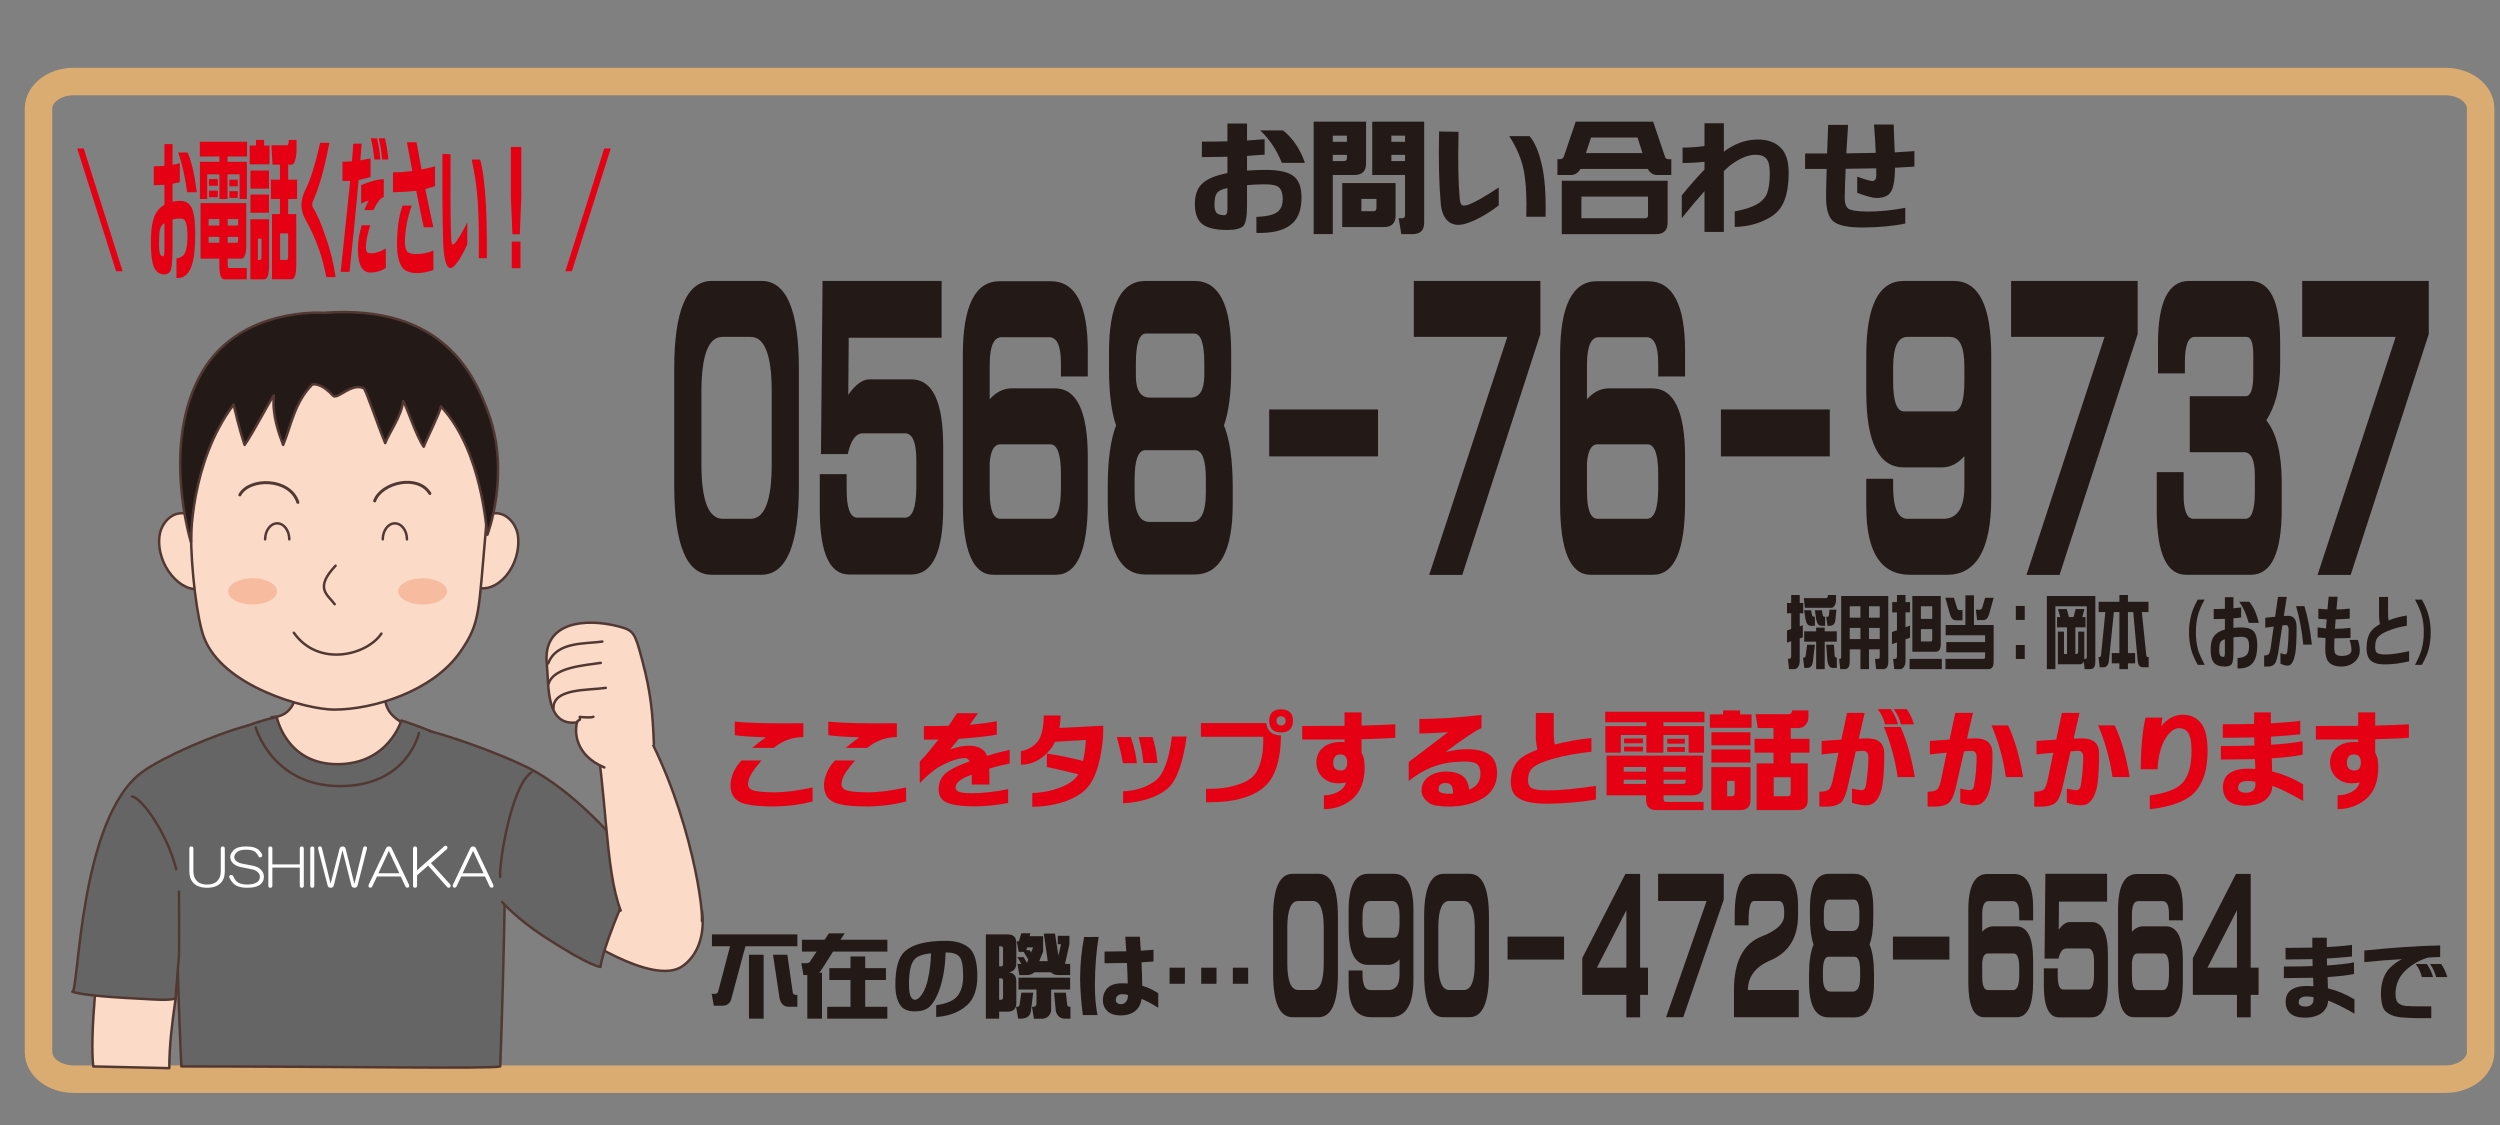 <?xml version="1.0" encoding="UTF-8" standalone="no"?> <svg xmlns:dc="http://purl.org/dc/elements/1.1/" xmlns:cc="http://creativecommons.org/ns#" xmlns:rdf="http://www.w3.org/1999/02/22-rdf-syntax-ns#" xmlns:svg="http://www.w3.org/2000/svg" xmlns="http://www.w3.org/2000/svg" xmlns:sodipodi="http://sodipodi.sourceforge.net/DTD/sodipodi-0.dtd" xmlns:inkscape="http://www.inkscape.org/namespaces/inkscape" version="1.1" id="svg7608" xml:space="preserve" width="1333.333" height="600" viewBox="0 0 1333.333 600" sodipodi:docname="アルバイト募集ページ２０２１０６B.svg" inkscape:version="1.0.2 (e86c870879, 2021-01-15, custom)"><rect x="0" y="0" width="1333.333" height="600" fill="#808080" stroke="none"/><defs id="defs7612"><clipPath id="clipPath7624"><path d="M 0,3000 H 1000 V 0 H 0 Z" id="path7622"></path></clipPath></defs><g id="g7616" inkscape:groupmode="layer" inkscape:label="アルバイト募集ページ２０２０年１月時給差" transform="matrix(1.333,0,0,-1.333,0,4000)"><g id="g10758" transform="translate(3.908,2693.878)"><path d="m 11.503,263.422 c 0,5.982 6.312,10.834 14.1,10.834 h 948.89 c 7.783,0 14.097,-4.852 14.097,-10.834 v -377.485 c 0,-5.985 -6.314,-10.836 -14.097,-10.836 H 25.603 c -7.788,0 -14.1,4.851 -14.1,10.836 z" style="fill:none;stroke:#daac71;stroke-width:11;stroke-linecap:butt;stroke-linejoin:miter;stroke-miterlimit:4;stroke-dasharray:none;stroke-opacity:1" id="path8434"></path><path d="m 63.826,-120.5 c 0.072,19.14 4.289,32.627 6.365,61.665 -4.338,-6.787 -22.126,1.379 -31.803,2.766 -3.458,-21.434 -6.367,-51.295 -4.987,-63.738 z" style="fill:#fbdac8;fill-opacity:1;fill-rule:nonzero;stroke:none" id="path8436"></path><path d="m 63.826,-120.5 c 0.072,19.14 4.289,32.627 6.365,61.665 -4.338,-6.787 -22.126,1.379 -31.803,2.766 -3.458,-21.434 -6.367,-51.295 -4.987,-63.738 z" style="fill:none;stroke:#523832;stroke-width:1;stroke-linecap:round;stroke-linejoin:round;stroke-miterlimit:10;stroke-dasharray:none;stroke-opacity:1" id="path8438"></path><path d="m 225.067,-65.751 c 0,0 32.313,-22.581 44.245,-13.83 10.376,7.609 7.612,22.125 7.612,22.125 l -37.345,22.127 z" style="fill:#fbdac8;fill-opacity:1;fill-rule:nonzero;stroke:none" id="path8440"></path><path d="m 225.067,-65.751 c 0,0 32.313,-22.581 44.245,-13.83 10.376,7.609 7.612,22.125 7.612,22.125 l -37.345,22.127 z" style="fill:none;stroke:#523832;stroke-width:1;stroke-linecap:round;stroke-linejoin:round;stroke-miterlimit:10;stroke-dasharray:none;stroke-opacity:1" id="path8442"></path><path d="m 115.133,37.959 c 0.688,-10.368 -2.074,-17.975 -10.425,-18.017 4.176,-11.694 14.877,-24.173 27.711,-24.851 13.135,-0.691 23.568,12.099 29.081,20.205 -11.573,5.603 -12.488,8.836 -11.162,23.327 -8.61,-3.662 -23.771,-2.742 -33.131,-0.664" style="fill:#fbdac8;fill-opacity:1;fill-rule:nonzero;stroke:none" id="path8444"></path><path d="m 115.133,37.959 c 0.688,-10.368 -2.074,-17.975 -10.425,-18.017 4.176,-11.694 14.877,-24.173 27.711,-24.851 13.135,-0.691 23.568,12.099 29.081,20.205 -11.573,5.603 -12.488,8.836 -11.162,23.327 -8.61,-3.662 -23.771,-2.742 -33.131,-0.664" style="fill:none;stroke:#523832;stroke-width:1;stroke-linecap:round;stroke-linejoin:round;stroke-miterlimit:10;stroke-dasharray:none;stroke-opacity:1" id="path8446"></path><path d="m 68.663,-119.807 c 0,0 -5.471,107.578 2.218,119.465 C 80.721,14.869 106.823,19.984 106.823,19.984 c 0,0 3.693,-18.86 24.238,-18.86 20.549,0 25.601,17.476 25.601,17.476 0,0 34.765,-10.365 40.012,-25.584 3.507,-10.17 -0.445,-112.823 -0.445,-112.823 -4.15,-1.036 -60.15,0 -127.566,0" style="fill:#666565;fill-opacity:1;fill-rule:nonzero;stroke:none" id="path8448"></path><path d="m 68.663,-119.807 c 0,0 -5.471,107.578 2.218,119.465 C 80.721,14.869 106.823,19.984 106.823,19.984 c 0,0 3.693,-18.86 24.238,-18.86 20.549,0 25.601,17.476 25.601,17.476 0,0 34.765,-10.365 40.012,-25.584 3.507,-10.17 -0.445,-112.823 -0.445,-112.823 -4.15,-1.036 -60.15,0 -127.566,0 z" style="fill:none;stroke:#523832;stroke-width:1;stroke-linecap:round;stroke-linejoin:round;stroke-miterlimit:10;stroke-dasharray:none;stroke-opacity:1" id="path8450"></path><path d="M 95.104,16.535 C 81.986,13.081 61.474,4.053 53.269,-1.809 27.578,-20.157 27.66,-90.903 25.014,-89.883 c 2.691,-1.033 10.626,-2.014 27.051,-2.834 7.894,-0.393 9.914,-0.736 14.246,0 0,0 1.125,13.613 1.384,17.286 0.148,2.012 0,25.581 0,25.581" style="fill:#666565;fill-opacity:1;fill-rule:nonzero;stroke:none" id="path8452"></path><path d="M 95.104,16.535 C 81.986,13.081 61.474,4.053 53.269,-1.809 27.578,-20.157 27.66,-90.903 25.014,-89.883 c 2.691,-1.033 10.626,-2.014 27.051,-2.834 7.894,-0.393 9.914,-0.736 14.246,0 0,0 1.125,13.613 1.384,17.286 0.148,2.012 0,25.581 0,25.581" style="fill:none;stroke:#523832;stroke-width:1;stroke-linecap:round;stroke-linejoin:round;stroke-miterlimit:10;stroke-dasharray:none;stroke-opacity:1" id="path8454"></path><path d="m 167.755,14.452 c 13.118,-3.462 34.35,-11.516 43.07,-16.593 17.885,-10.42 35.024,-30.424 35.678,-33.188 1.118,-4.743 6.232,-0.693 -2.076,-20.74 -8.025,-19.362 -8.052,-23.908 -8.052,-23.908 0,0 -3.431,-0.324 -22.568,12.117 -11.003,7.153 -16.817,13.861 -16.817,13.861" style="fill:#666565;fill-opacity:1;fill-rule:nonzero;stroke:none" id="path8456"></path><path d="m 167.755,14.452 c 13.118,-3.462 34.35,-11.516 43.07,-16.593 17.885,-10.42 35.024,-30.424 35.678,-33.188 1.118,-4.743 6.232,-0.693 -2.076,-20.74 -8.025,-19.362 -8.052,-23.908 -8.052,-23.908 0,0 -3.431,-0.324 -22.568,12.117 -11.003,7.153 -16.817,13.861 -16.817,13.861" style="fill:none;stroke:#523832;stroke-width:1;stroke-linecap:round;stroke-linejoin:round;stroke-miterlimit:10;stroke-dasharray:none;stroke-opacity:1" id="path8458"></path><path d="m 244.427,-57.456 c -6.479,17.062 -5.45,48.455 -10.922,74.801 -0.726,3.469 2.588,-0.137 16.516,4.954 20.919,-34.127 27.494,-76.752 26.903,-83.903" style="fill:#fbdac8;fill-opacity:1;fill-rule:nonzero;stroke:none" id="path8460"></path><path d="m 244.427,-57.456 c -6.479,17.062 -5.45,48.455 -10.922,74.801 -0.726,3.469 2.588,-0.137 16.516,4.954 20.919,-34.127 27.494,-76.752 26.903,-83.903" style="fill:none;stroke:#523832;stroke-width:1;stroke-linecap:round;stroke-linejoin:round;stroke-miterlimit:10;stroke-dasharray:none;stroke-opacity:1" id="path8462"></path><path d="M 237.886,-0.192 C 226.277,4.688 225.913,13.931 226.956,17.838 214.297,16.19 215.76,32.482 214.863,41.326 c -1.714,16.748 15.339,18.399 28.748,14.907 6.204,-1.616 6.513,-2.52 9.515,-13.818 3.305,-12.456 4.127,-20.611 4.597,-33.323" style="fill:#fbdac8;fill-opacity:1;fill-rule:nonzero;stroke:none" id="path8464"></path><path d="M 237.886,-0.192 C 226.277,4.688 225.913,13.931 226.956,17.838 214.297,16.19 215.76,32.482 214.863,41.326 c -1.714,16.748 15.339,18.399 28.748,14.907 6.204,-1.616 6.513,-2.52 9.515,-13.818 3.305,-12.456 4.127,-20.611 4.597,-33.323" style="fill:none;stroke:#523832;stroke-width:1;stroke-linecap:round;stroke-linejoin:round;stroke-miterlimit:10;stroke-dasharray:none;stroke-opacity:1" id="path8466"></path><path d="m 237.094,50.183 c -6.718,-1.021 -18.33,0.192 -21.649,-8.742" style="fill:none;stroke:#523832;stroke-width:1;stroke-linecap:round;stroke-linejoin:round;stroke-miterlimit:10;stroke-dasharray:none;stroke-opacity:1" id="path8468"></path><path d="m 236.46,41.655 c -6.71,-1.028 -18.917,-1.743 -20.877,-8.371" style="fill:none;stroke:#523832;stroke-width:1;stroke-linecap:round;stroke-linejoin:round;stroke-miterlimit:10;stroke-dasharray:none;stroke-opacity:1" id="path8470"></path><path d="m 238.456,31.651 c -6.718,-1.02 -21.222,-0.02 -20.913,-8.253" style="fill:none;stroke:#523832;stroke-width:1;stroke-linecap:round;stroke-linejoin:round;stroke-miterlimit:10;stroke-dasharray:none;stroke-opacity:1" id="path8472"></path><path d="m 48.957,-11.822 c 4.147,-0.692 14.177,-15.209 17.628,-29.038" style="fill:none;stroke:#523832;stroke-width:1;stroke-linecap:round;stroke-linejoin:round;stroke-miterlimit:10;stroke-dasharray:none;stroke-opacity:1" id="path8474"></path><path d="m 208.747,-2.141 c -8.373,-5.534 -13.148,-37.804 -12.518,-41.834" style="fill:none;stroke:#523832;stroke-width:1;stroke-linecap:round;stroke-linejoin:round;stroke-miterlimit:10;stroke-dasharray:none;stroke-opacity:1" id="path8476"></path><path d="m 233.505,20.098 c -0.685,-0.444 -3.652,-0.238 -5.449,-0.056 0.417,-2.067 -0.757,-0.751 -1.1,-2.204" style="fill:none;stroke:#523832;stroke-width:1;stroke-linecap:round;stroke-linejoin:round;stroke-miterlimit:10;stroke-dasharray:none;stroke-opacity:1" id="path8478"></path><path d="m 98.382,15.839 c 0,0 6.605,-23.483 33.763,-23.483 27.154,0 31.555,21.287 31.555,21.287" style="fill:none;stroke:#523832;stroke-width:1;stroke-linecap:round;stroke-linejoin:round;stroke-miterlimit:10;stroke-dasharray:none;stroke-opacity:1" id="path8480"></path><path d="m 76.292,71.49 c -7.389,-2.284 -17.95,9.131 -16.363,21.12 0.822,6.246 7.918,13.136 15.836,5.711" style="fill:#fbdac8;fill-opacity:1;fill-rule:nonzero;stroke:none" id="path8482"></path><path d="m 76.292,71.49 c -7.389,-2.284 -17.95,9.131 -16.363,21.12 0.822,6.246 7.918,13.136 15.836,5.711" style="fill:none;stroke:#523832;stroke-width:1;stroke-linecap:round;stroke-linejoin:round;stroke-miterlimit:10;stroke-dasharray:none;stroke-opacity:1" id="path8484"></path><path d="m 186.018,72.063 c 8.974,-3.426 18.87,8.558 17.287,20.547 -0.823,6.246 -7.912,13.136 -15.837,5.711" style="fill:#fbdac8;fill-opacity:1;fill-rule:nonzero;stroke:none" id="path8486"></path><path d="m 186.018,72.063 c 8.974,-3.426 18.87,8.558 17.287,20.547 -0.823,6.246 -7.912,13.136 -15.837,5.711" style="fill:none;stroke:#523832;stroke-width:1;stroke-linecap:round;stroke-linejoin:round;stroke-miterlimit:10;stroke-dasharray:none;stroke-opacity:1" id="path8488"></path><path d="m 190.368,93.567 c -2.873,-31.625 -2.036,-35.87 -10.063,-47.429 -11.151,-16.063 -35.211,-23.18 -50.491,-23.18 -10.952,0 -44.774,9.05 -52.17,29.049 -2.613,7.064 -5.135,26.433 -5.135,42.277 0,60.527 18.238,81.689 57.305,81.689 39.068,0 66.027,-22.128 60.554,-82.406" style="fill:#fbdac8;fill-opacity:1;fill-rule:nonzero;stroke:none" id="path8490"></path><path d="m 190.368,93.567 c -2.873,-31.625 -2.036,-35.87 -10.063,-47.429 -11.151,-16.063 -35.211,-23.18 -50.491,-23.18 -10.952,0 -44.774,9.05 -52.17,29.049 -2.613,7.064 -5.135,26.433 -5.135,42.277 0,60.527 18.238,81.689 57.305,81.689 39.068,0 66.027,-22.128 60.554,-82.406 z" style="fill:none;stroke:#523832;stroke-width:1;stroke-linecap:round;stroke-linejoin:round;stroke-miterlimit:10;stroke-dasharray:none;stroke-opacity:1" id="path8492"></path><path d="m 130.358,80.539 c -8.62,-9.131 -3.17,-11.527 -0.356,-15.411" style="fill:none;stroke:#523832;stroke-width:1;stroke-linecap:round;stroke-linejoin:round;stroke-miterlimit:10;stroke-dasharray:none;stroke-opacity:1" id="path8494"></path><path d="m 148.686,53.37 c -5.752,-8.63 -25.153,-13.655 -35.031,0.341" style="fill:none;stroke:#523832;stroke-width:1;stroke-linecap:round;stroke-linejoin:round;stroke-miterlimit:10;stroke-dasharray:none;stroke-opacity:1" id="path8496"></path><path d="m 145.989,106.445 c 2.697,7.422 17.351,10.839 22.098,2.982" style="fill:none;stroke:#523832;stroke-width:1.2;stroke-linecap:round;stroke-linejoin:round;stroke-miterlimit:10;stroke-dasharray:none;stroke-opacity:1" id="path8498"></path><path d="m 115.27,105.873 c -3.233,9.972 -19.528,9.972 -23.223,2.981" style="fill:none;stroke:#523832;stroke-width:1.2;stroke-linecap:round;stroke-linejoin:round;stroke-miterlimit:10;stroke-dasharray:none;stroke-opacity:1" id="path8500"></path><path d="m 174.943,70.261 c 0,-2.898 -4.367,-5.252 -9.763,-5.252 -5.394,0 -9.765,2.354 -9.765,5.252 0,2.909 4.371,5.265 9.765,5.265 5.396,0 9.763,-2.356 9.763,-5.265" style="fill:#f7bb9f;fill-opacity:1;fill-rule:nonzero;stroke:none" id="path8502"></path><path d="m 106.896,70.261 c 0,-2.898 -4.375,-5.252 -9.77,-5.252 -5.392,0 -9.765,2.354 -9.765,5.252 0,2.909 4.373,5.265 9.765,5.265 5.395,0 9.77,-2.356 9.77,-5.265" style="fill:#f7bb9f;fill-opacity:1;fill-rule:nonzero;stroke:none" id="path8504"></path><path d="m 149.241,91.089 c 0,3.53 2.168,6.396 4.833,6.396 2.674,0 4.842,-2.866 4.842,-6.396" style="fill:none;stroke:#523832;stroke-width:1;stroke-linecap:round;stroke-linejoin:round;stroke-miterlimit:10;stroke-dasharray:none;stroke-opacity:1" id="path8506"></path><path d="m 102.172,91.089 c 0,3.53 2.16,6.396 4.83,6.396 2.677,0 4.836,-2.866 4.836,-6.396" style="fill:none;stroke:#523832;stroke-width:1;stroke-linecap:round;stroke-linejoin:round;stroke-miterlimit:10;stroke-dasharray:none;stroke-opacity:1" id="path8508"></path><path d="m 191.588,141.334 c -5.334,14.682 -17.611,44.036 -66.052,40.368 0,0 -33.119,2.508 -48.449,-23.485 -16.877,-28.621 -4.578,-68.333 -4.578,-68.333 0,0 -0.563,31.637 17.053,55.123 2.2,-9.54 3.623,-13.756 4.404,-16.145 3.199,4.354 10.929,19.34 11.743,19.818 -0.921,-7.776 2.112,-15.662 3.668,-19.818 3.093,7.307 4.614,17.274 11.744,24.221 3.997,0.493 8.068,-4.403 8.068,-4.403 1.759,-2.192 7.281,5.213 12.389,2.869 0.863,-0.264 5.628,-14.837 8.64,-21.956 1.506,4.028 6.705,11.103 7.13,16.782 0.946,-0.619 5.227,-14.09 8.282,-18.248 0.644,1.964 6.303,13.123 6.876,16.146 16.6,-17.939 18.125,-49.556 18.578,-51.378 0,0 9.313,24.223 0.504,48.439" style="fill:#231916;fill-opacity:1;fill-rule:nonzero;stroke:none" id="path8510"></path><path d="m 191.588,141.334 c -5.334,14.682 -17.611,44.036 -66.052,40.368 0,0 -33.119,2.508 -48.449,-23.485 -16.877,-28.621 -4.578,-68.333 -4.578,-68.333 0,0 -0.563,31.637 17.053,55.123 2.2,-9.54 3.623,-13.756 4.404,-16.145 3.199,4.354 10.929,19.34 11.743,19.818 -0.921,-7.776 2.112,-15.662 3.668,-19.818 3.093,7.307 4.614,17.274 11.744,24.221 3.997,0.493 8.068,-4.403 8.068,-4.403 1.759,-2.192 7.281,5.213 12.389,2.869 0.863,-0.264 5.628,-14.837 8.64,-21.956 1.506,4.028 6.705,11.103 7.13,16.782 0.946,-0.619 5.227,-14.09 8.282,-18.248 0.644,1.964 6.303,13.123 6.876,16.146 16.6,-17.939 18.125,-49.556 18.578,-51.378 0,0 9.313,24.223 0.504,48.439 z" style="fill:none;stroke:#523832;stroke-width:1;stroke-linecap:round;stroke-linejoin:round;stroke-miterlimit:10;stroke-dasharray:none;stroke-opacity:1" id="path8512"></path><path d="m 71.851,-32.679 c 0,0.588 0.266,0.883 0.801,0.883 0.542,0 0.81,-0.295 0.81,-0.883 v -9.033 c 0,-1.664 0.48,-2.985 1.453,-3.953 0.912,-0.909 2.255,-1.371 4.031,-1.371 1.768,0 3.112,0.462 4.031,1.371 0.966,0.968 1.45,2.289 1.45,3.953 v 9.033 c 0,0.588 0.267,0.883 0.805,0.883 0.538,0 0.806,-0.295 0.806,-0.883 v -9.033 c 0,-2.041 -0.566,-3.629 -1.693,-4.757 -1.238,-1.237 -3.033,-1.853 -5.399,-1.853 -2.365,0 -4.168,0.616 -5.402,1.853 -1.131,1.128 -1.693,2.716 -1.693,4.757 z" style="fill:#ffffff;fill-opacity:1;fill-rule:nonzero;stroke:none" id="path8514"></path><path d="m 99.907,-33.488 c 0.592,-0.644 0.943,-1.179 1.048,-1.612 0.107,-0.538 -0.054,-0.882 -0.482,-1.048 -0.433,-0.109 -0.755,0.028 -0.968,0.405 -0.054,0.266 -0.377,0.755 -0.969,1.45 -0.7,0.805 -1.988,1.208 -3.871,1.208 -1.881,0 -3.17,-0.348 -3.869,-1.047 -0.645,-0.645 -0.966,-1.263 -0.966,-1.85 0,-0.599 0.188,-1.08 0.561,-1.456 0.593,-0.588 1.426,-0.995 2.502,-1.213 l 4.514,-0.883 c 1.29,-0.27 2.311,-0.783 3.066,-1.529 0.805,-0.81 1.206,-1.775 1.206,-2.907 0,-1.078 -0.377,-1.987 -1.129,-2.742 -1.071,-1.073 -2.93,-1.61 -5.562,-1.61 -2.742,0 -4.676,0.669 -5.807,2.013 -0.59,0.7 -1.022,1.371 -1.288,2.015 -0.214,0.488 -0.08,0.839 0.403,1.05 0.539,0.166 0.912,0 1.129,-0.483 0.27,-0.699 0.619,-1.292 1.048,-1.772 0.916,-1.022 2.42,-1.537 4.515,-1.537 2.042,0 3.496,0.432 4.353,1.295 0.487,0.482 0.727,1.07 0.727,1.771 0,0.699 -0.24,1.287 -0.727,1.775 -0.644,0.643 -1.399,1.049 -2.256,1.208 l -4.436,0.891 c -1.448,0.266 -2.58,0.801 -3.385,1.611 -0.7,0.699 -1.05,1.527 -1.05,2.503 0,0.909 0.459,1.821 1.371,2.736 0.967,0.968 2.636,1.45 4.998,1.45 2.53,0 4.302,-0.561 5.324,-1.692" style="fill:#ffffff;fill-opacity:1;fill-rule:nonzero;stroke:none" id="path8516"></path><path d="m 103.455,-32.679 c 0,0.588 0.266,0.883 0.808,0.883 0.535,0 0.803,-0.295 0.803,-0.883 v -6.294 h 10.969 v 6.294 c 0,0.588 0.266,0.883 0.801,0.883 0.542,0 0.81,-0.295 0.81,-0.883 v -14.758 c 0,-0.593 -0.268,-0.885 -0.81,-0.885 -0.535,0 -0.801,0.292 -0.801,0.885 v 7.175 h -10.969 v -7.175 c 0,-0.593 -0.268,-0.885 -0.803,-0.885 -0.542,0 -0.808,0.292 -0.808,0.885 z" style="fill:#ffffff;fill-opacity:1;fill-rule:nonzero;stroke:none" id="path8518"></path><path d="m 120.226,-32.679 c 0,0.588 0.267,0.883 0.805,0.883 0.539,0 0.805,-0.295 0.805,-0.883 v -14.758 c 0,-0.593 -0.266,-0.885 -0.805,-0.885 -0.538,0 -0.805,0.292 -0.805,0.885 z" style="fill:#ffffff;fill-opacity:1;fill-rule:nonzero;stroke:none" id="path8520"></path><path d="m 123.37,-32.761 c -0.107,0.483 0.054,0.807 0.483,0.965 0.593,0.111 0.942,-0.132 1.049,-0.725 l 3.464,-14.191 3.552,13.867 c 0.158,0.701 0.589,1.049 1.29,1.049 0.643,0 1.047,-0.348 1.206,-1.049 l 3.468,-13.946 3.469,14.27 c 0.103,0.593 0.452,0.836 1.049,0.725 0.48,-0.105 0.645,-0.427 0.48,-0.965 l -3.708,-14.596 c -0.158,-0.644 -0.591,-0.965 -1.29,-0.965 -0.644,0 -1.049,0.321 -1.206,0.965 l -3.551,14.032 -3.465,-14.032 c -0.162,-0.644 -0.566,-0.965 -1.211,-0.965 -0.699,0 -1.128,0.321 -1.289,0.965 z" style="fill:#ffffff;fill-opacity:1;fill-rule:nonzero;stroke:none" id="path8522"></path><path d="m 155.865,-42.517 -4.197,8.947 -4.188,-8.947 z m -5.324,9.996 c 0.216,0.486 0.593,0.725 1.127,0.725 0.538,0 0.915,-0.239 1.131,-0.725 l 6.935,-14.591 c 0.212,-0.541 0.107,-0.918 -0.321,-1.129 -0.488,-0.166 -0.861,0 -1.132,0.482 l -1.855,3.953 h -9.515 l -1.851,-3.953 c -0.267,-0.482 -0.644,-0.648 -1.132,-0.482 -0.431,0.211 -0.533,0.588 -0.322,1.129 z" style="fill:#ffffff;fill-opacity:1;fill-rule:nonzero;stroke:none" id="path8524"></path><path d="m 161.345,-32.679 c 0,0.588 0.27,0.883 0.806,0.883 0.537,0 0.809,-0.295 0.809,-0.883 v -8.633 l 10.886,9.598 c 0.425,0.324 0.803,0.295 1.124,-0.082 0.268,-0.427 0.219,-0.804 -0.158,-1.126 l -6.292,-5.563 7.663,-8.466 c 0.323,-0.486 0.296,-0.887 -0.081,-1.211 -0.433,-0.269 -0.836,-0.19 -1.213,0.243 l -7.494,8.466 -4.435,-3.873 v -4.111 c 0,-0.593 -0.272,-0.885 -0.809,-0.885 -0.536,0 -0.806,0.292 -0.806,0.885 z" style="fill:#ffffff;fill-opacity:1;fill-rule:nonzero;stroke:none" id="path8526"></path><path d="m 189.566,-42.517 -4.192,8.947 -4.193,-8.947 z m -5.319,9.996 c 0.211,0.486 0.588,0.725 1.127,0.725 0.538,0 0.915,-0.239 1.127,-0.725 l 6.935,-14.591 c 0.215,-0.541 0.106,-0.918 -0.322,-1.129 -0.484,-0.166 -0.861,0 -1.129,0.482 l -1.854,3.953 h -9.515 l -1.854,-3.953 c -0.268,-0.482 -0.645,-0.648 -1.131,-0.482 -0.426,0.211 -0.535,0.588 -0.323,1.129 z" style="fill:#ffffff;fill-opacity:1;fill-rule:nonzero;stroke:none" id="path8528"></path><path d="m 276.728,135.757 v -14.588 c 0,-14.492 2.818,-21.785 8.457,-21.879 h 5.636 5.575 c 5.636,0 8.457,7.292 8.457,21.879 v 14.588 14.585 c 0,14.493 -2.821,21.741 -8.457,21.741 h -5.575 -5.699 c -5.555,0 -8.353,-7.248 -8.394,-21.741 z m 4.082,-58.856 c -9.93,0 -14.916,11.799 -14.957,35.398 v 23.458 23.598 c 0,23.317 4.984,35.022 14.957,35.117 h 10.011 9.95 c 9.97,0 14.957,-11.706 14.957,-35.117 v -23.598 -23.458 c 0,-23.504 -4.987,-35.303 -14.957,-35.398 h -9.95 z" style="fill:#231916;fill-opacity:1;fill-rule:nonzero;stroke:none" id="path8530"></path><path d="m 348.776,77.014 h -12.97 c -7.729,0 -11.635,8.466 -11.717,25.394 v 14.75 h 10.75 v -6.179 c 0,-7.399 1.394,-11.146 4.187,-11.239 h 9.75 9.375 c 3,0 4.52,4.031 4.563,12.095 v 2.953 8.017 c 0,7.031 -1.486,10.592 -4.455,10.687 h -9.539 -7.405 c -2.804,0 -4.812,-2.763 -6.025,-8.286 h -10.73 l 0.627,69.266 h 47.648 v -22.727 h -37.168 l -0.188,-22.832 c 2.887,4.121 5.709,6.181 8.471,6.181 h 4.77 11.986 c 8.504,0 12.758,-8.941 12.758,-26.823 V 114.79 103.836 c 0,-17.786 -4.219,-26.728 -12.656,-26.822 z" style="fill:#231916;fill-opacity:1;fill-rule:nonzero;stroke:none" id="path8532"></path><path d="m 392.071,110.209 c 0,-7.187 1.398,-10.825 4.197,-10.919 h 10.084 9.647 c 3.005,0 4.529,4.012 4.572,12.039 v 2.939 3.08 c 0,7.837 -1.442,11.756 -4.322,11.756 h -9.897 -10.021 c -2.465,0 -3.885,-2.472 -4.26,-7.417 v -2.1 -5.319 z m -10.75,4.065 v 42.01 8.57 c 0,19.669 4.914,29.505 14.742,29.505 h 10.289 10.164 c 9.869,0 14.805,-9.336 14.805,-28.007 v -10.114 h -10.75 v 5.337 c 0,6.93 -1.588,10.395 -4.76,10.395 h -9.459 -9.521 c -3.09,0 -4.678,-3.507 -4.76,-10.519 v -5.188 -9.123 c 2.508,2.808 5.371,4.258 8.59,4.353 h 5.705 11.789 c 8.777,0 13.166,-9.224 13.166,-27.673 v -9.552 -8.289 c 0,-19.291 -4.225,-28.983 -12.672,-29.078 h -12.297 -12.799 c -8.113,0 -12.191,9.461 -12.232,28.382 z" style="fill:#231916;fill-opacity:1;fill-rule:nonzero;stroke:none" id="path8534"></path><path d="m 473.797,173.433 h -9.521 -9.647 c -2.673,0 -4.031,-3.926 -4.072,-11.775 v -2.943 -2.104 c 0,-5.794 1.817,-8.737 5.449,-8.83 h 0.752 7.518 7.455 0.689 c 3.633,0 5.469,2.943 5.512,8.83 v 2.104 2.943 c 0,7.849 -1.379,11.775 -4.135,11.775 m 0.25,-46.691 h -9.709 -10.021 c -2.799,0 -4.219,-3.797 -4.26,-11.391 v -2.954 -2.812 c 0,-7.502 1.899,-11.346 5.699,-11.532 h 8.582 8.52 c 3.758,0 5.656,3.843 5.699,11.532 v 2.812 2.954 c 0,7.594 -1.441,11.391 -4.322,11.391 z M 454.301,77.014 c -9.955,0 -14.953,9.449 -14.994,28.346 v 7.018 c 0,10.385 1.108,18.476 3.324,24.276 -1.839,5.333 -2.781,12.677 -2.824,22.034 v 7.296 c 0,18.992 4.893,28.488 14.682,28.488 h 9.787 9.724 c 9.788,0 14.682,-9.496 14.682,-28.488 v -7.296 c 0,-9.169 -0.963,-16.513 -2.887,-22.034 2.293,-5.518 3.465,-13.613 3.512,-24.276 v -7.018 c 0,-18.71 -4.998,-28.158 -14.994,-28.346 h -9.975 z" style="fill:#231916;fill-opacity:1;fill-rule:nonzero;stroke:none" id="path8536"></path><path d="m 503.898,143.056 h 43.551 v -18.789 h -43.551 z" style="fill:#231916;fill-opacity:1;fill-rule:nonzero;stroke:none" id="path8538"></path><path d="m 561.757,194.472 h 50.642 V 173.21 L 581.147,76.847 h -13.24 l 31.252,95.236 h -37.402 z" style="fill:#231916;fill-opacity:1;fill-rule:nonzero;stroke:none" id="path8540"></path><path d="m 631.04,110.209 c 0,-7.187 1.398,-10.825 4.197,-10.919 h 10.084 9.647 c 3.006,0 4.529,4.012 4.572,12.039 v 2.939 3.08 c 0,7.837 -1.441,11.756 -4.322,11.756 H 645.321 635.3 c -2.465,0 -3.885,-2.472 -4.26,-7.417 v -2.1 -5.319 z m -10.75,4.065 v 42.01 8.57 c 0,19.669 4.914,29.505 14.742,29.505 h 10.289 10.164 c 9.869,0 14.805,-9.336 14.805,-28.007 v -10.114 h -10.75 v 5.337 c 0,6.93 -1.588,10.395 -4.76,10.395 h -9.459 -9.521 c -3.09,0 -4.678,-3.507 -4.76,-10.519 v -5.188 -9.123 c 2.508,2.808 5.371,4.258 8.59,4.353 h 5.705 11.789 c 8.777,0 13.166,-9.224 13.166,-27.673 v -9.552 -8.289 c 0,-19.291 -4.225,-28.983 -12.672,-29.078 h -12.297 -12.799 c -8.113,0 -12.191,9.461 -12.232,28.382 z" style="fill:#231916;fill-opacity:1;fill-rule:nonzero;stroke:none" id="path8542"></path><path d="m 684.632,143.056 h 43.551 v -18.789 h -43.551 z" style="fill:#231916;fill-opacity:1;fill-rule:nonzero;stroke:none" id="path8544"></path><path d="m 757.797,142.269 h 10.021 9.897 c 2.881,0 4.322,4.01 4.322,12.038 v 2.939 3.08 c 0,7.837 -1.9,11.757 -5.699,11.757 h -8.52 -8.582 c -3.716,0 -5.617,-3.92 -5.699,-11.757 v -3.08 -2.939 c 0,-7.932 1.42,-11.946 4.26,-12.038 m 34.99,14.978 v -41.999 -7.585 c 0,-20.413 -5.836,-30.667 -17.504,-30.762 h -7.465 -7.527 c -11.629,0 -17.463,9.008 -17.504,27.023 v 11.38 h 10.75 v -3.091 c 0,-8.523 1.899,-12.831 5.699,-12.923 h 8.582 5.637 c 5.721,0 8.582,4.295 8.582,12.886 v 3.082 9.116 c -2.551,-2.903 -5.433,-4.403 -8.652,-4.495 h -5.58 -10.034 c -9.949,0 -14.943,9.973 -14.984,29.922 v 7.445 7.444 c 0,19.855 4.998,29.782 14.994,29.782 h 10.037 9.975 c 9.996,0 14.994,-9.927 14.994,-29.78 z" style="fill:#231916;fill-opacity:1;fill-rule:nonzero;stroke:none" id="path8546"></path><path d="m 800.727,194.472 h 50.642 V 173.21 L 820.117,76.847 h -13.24 l 31.252,95.236 h -37.402 z" style="fill:#231916;fill-opacity:1;fill-rule:nonzero;stroke:none" id="path8548"></path><path d="m 884.041,76.901 h -13.299 c -7.738,0 -11.65,8.448 -11.732,25.339 v 15.732 h 10.75 v -9.131 c 0,-6.276 1.293,-9.459 3.883,-9.551 h 10.398 10.398 c 2.504,0 3.778,3.462 3.821,10.387 v 4.63 2.385 c 0,6.173 -1.465,9.262 -4.391,9.262 h -7.469 -2.447 -11.734 v 22.39 h 11.734 10.606 c 2.007,0 3.033,2.746 3.076,8.239 v 4.049 4.189 c 0,4.748 -0.877,7.169 -2.631,7.262 h -11.025 -9.834 c -2.549,0 -3.844,-3.372 -3.885,-10.114 v -4.495 h -10.75 v 11.94 c 0,16.611 4.097,24.963 12.297,25.058 h 12.172 12.296 c 8.032,0 12.067,-8.101 12.11,-24.3 v -9.553 c 0,-8.804 -1.842,-16.108 -5.524,-21.913 4.051,-5.15 6.102,-13.298 6.149,-24.439 v -11.099 c 0,-17.322 -4.037,-26.079 -12.108,-26.267 z" style="fill:#231916;fill-opacity:1;fill-rule:nonzero;stroke:none" id="path8550"></path><path d="m 917.199,194.472 h 50.643 V 173.21 L 936.59,76.847 h -13.24 l 31.252,95.236 h -37.403 z" style="fill:#231916;fill-opacity:1;fill-rule:nonzero;stroke:none" id="path8552"></path><path d="m 726.759,48.91 h 3.096 l 0.288,-4.485 c 0.082,-0.407 0.321,-0.631 0.717,-0.671 h 0.144 v -4.116 h -1.641 c -1.052,0 -1.757,0.883 -2.112,2.652 z m 1.087,11.906 0.225,2.136 h 2.769 l -0.41,-4.181 c -0.192,-1.504 -0.937,-2.268 -2.236,-2.288 h -0.943 l -0.492,3.631 h 0.595 c 0.273,0 0.437,0.235 0.492,0.702 m -5.599,1.886 h 2.769 l 0.348,-1.973 c 0.069,-0.385 0.287,-0.587 0.657,-0.607 h 0.307 v -3.628 h -1.476 c -1.039,0 -1.73,0.791 -2.072,2.375 z m 8.749,-12.555 h -4.84 V 39.161 h -3.422 v 10.986 h -4.778 v 4.116 h 4.778 v 1.495 h 3.422 v -1.495 h 4.84 z m -13.097,12.569 h 2.769 l 0.431,-1.984 c 0.068,-0.386 0.287,-0.59 0.656,-0.61 h 0.472 v -3.628 h -1.641 c -1.039,0 -1.73,0.792 -2.071,2.378 z m 9.523,5.918 v 0.183 h 3.266 v -2.203 c 0,-0.651 -0.171,-1.304 -0.514,-1.956 -0.356,-0.634 -0.842,-0.959 -1.458,-0.979 h -10.502 l -0.41,3.883 h 8.9 c 0.274,0 0.458,0.101 0.554,0.306 0.109,0.184 0.164,0.44 0.164,0.766 m -8.887,-24.083 0.595,4.364 h 3.097 l -0.8,-6.714 c -0.192,-1.688 -0.944,-2.543 -2.256,-2.563 h -1.19 l -0.492,4.12 h 0.513 c 0.287,0 0.465,0.264 0.533,0.793 m -2.379,6.872 v -9.185 c 0,-0.713 -0.177,-1.394 -0.533,-2.045 -0.395,-0.651 -0.908,-0.997 -1.536,-1.038 h -2.193 l -0.452,4.12 h 0.534 c 0.273,0 0.471,0.113 0.594,0.336 0.11,0.183 0.164,0.448 0.164,0.793 v 5.92 l -1.661,-0.549 v 4.852 l 1.661,0.55 v 6.316 h -1.661 v 4.115 h 1.661 v 3.205 h 3.422 v -3.205 h 1.395 v -4.115 h -1.395 v -5.218 l 1.231,0.427 v -4.851 z" style="fill:#231916;fill-opacity:1;fill-rule:nonzero;stroke:none" id="path8554"></path><path d="m 748.172,55.635 h -4.297 v -4.441 h 4.297 z m 0,8.672 h -4.297 V 59.75 h 4.297 z m -12,-13.114 h 4.281 v 4.441 h -4.281 z m 0,8.557 h 4.281 v 4.557 h -4.281 z m -3.422,8.672 h 18.844 V 42.141 c 0,-1.974 -0.67,-2.971 -2.008,-2.992 h -2.85 l -0.451,4.117 h 1.374 c 0.328,0 0.499,0.254 0.513,0.762 v 3.05 h -4.297 v -7.933 h -3.422 v 7.933 h -4.281 v -4.943 c 0,-1.974 -0.67,-2.971 -2.008,-2.99 h -1.783 l -0.451,4.119 h 0.307 c 0.328,0 0.499,0.254 0.513,0.762 z" style="fill:#231916;fill-opacity:1;fill-rule:nonzero;stroke:none" id="path8556"></path><path d="m 769.172,50.982 v 4.164 h -4.531 v -4.929 h 4.018 c 0.328,0 0.499,0.256 0.513,0.765 m -4.531,8.28 h 4.531 v 5.045 h -4.531 z m 7.953,9.16 V 49.094 c 0,-1.975 -0.67,-2.972 -2.009,-2.992 h -9.366 v 22.32 z M 760.125,43.266 h 12.879 V 39.15 h -12.879 z m -1.641,7.822 v -8.855 c 0,-0.712 -0.177,-1.393 -0.533,-2.045 -0.395,-0.652 -0.908,-0.998 -1.536,-1.039 h -2.439 l -0.452,4.117 h 0.78 c 0.273,0 0.471,0.111 0.594,0.335 0.11,0.183 0.165,0.449 0.165,0.795 v 5.436 l -1.99,-0.673 v 4.857 l 1.99,0.672 v 7.177 h -1.908 v 4.115 h 1.908 v 2.838 h 3.421 V 65.98 h 1.805 v -4.115 h -1.805 v -5.923 l 1.805,0.641 v -4.854 z" style="fill:#231916;fill-opacity:1;fill-rule:nonzero;stroke:none" id="path8558"></path><path d="m 789.205,63.797 1.128,3.906 h 3.425 l -1.846,-6.651 c -0.465,-1.484 -1.196,-2.236 -2.194,-2.255 h -2.584 l -0.492,4.115 h 1.333 c 0.615,0 1.025,0.295 1.23,0.885 m 2.537,-24.648 h -17.266 v 4.117 h 15.339 c 0.329,0 0.499,0.255 0.513,0.765 v 1.838 h -15.524 v 4.115 h 15.524 v 2.721 h -15.77 v 4.115 h 7.895 v 11.87 h 3.422 V 56.82 h 7.875 V 42.141 c 0,-1.974 -0.67,-2.971 -2.008,-2.992 m -17.323,28.56 h 3.425 l 1.415,-4.486 c 0.123,-0.265 0.369,-0.408 0.738,-0.427 h 1.292 V 58.68 h -2.625 c -1.08,0 -1.859,0.752 -2.338,2.256 z" style="fill:#231916;fill-opacity:1;fill-rule:nonzero;stroke:none" id="path8560"></path><path d="m 802.625,48.799 h 3.563 v -5.58 h -3.563 z m 0,15.624 h 3.563 v -5.58 h -3.563 z" style="fill:#231916;fill-opacity:1;fill-rule:nonzero;stroke:none" id="path8562"></path><path d="M 834.438,68.422 V 42.141 c 0,-1.974 -0.67,-2.971 -2.009,-2.992 h -2.276 l -0.348,3.052 c -0.26,-0.712 -0.766,-1.078 -1.517,-1.098 h -8.835 v 13.056 h 2.438 v -8.941 h 1.218 v 10.649 h -3.999 v 4.115 h 1.272 l -0.882,3.205 h 3.507 l 0.882,-3.205 h 1.826 l 0.841,3.205 h 3.507 l -0.841,-3.205 h 1.292 v -4.115 h -4.061 V 45.218 h 0.409 c 0.478,0 0.716,0.356 0.716,1.068 v 7.873 h 2.438 V 43.662 c 0,-0.101 -0.007,-0.234 -0.021,-0.396 h 0.511 c 0.326,0 0.496,0.254 0.51,0.763 V 64.307 H 818.453 V 39.161 h -3.422 v 29.261 z" style="fill:#231916;fill-opacity:1;fill-rule:nonzero;stroke:none" id="path8564"></path><path d="m 841.848,61.981 -1.969,-19.377 c -0.191,-1.791 -0.916,-2.696 -2.174,-2.716 h -1.517 l -0.493,4.12 h 0.513 c 0.287,0 0.465,0.295 0.533,0.885 l 1.702,17.088 h -2.686 v 4.116 h 8.306 v 2.716 h 3.421 v -2.716 h 8.204 v -4.116 h -2.646 l 1.764,-17.178 c 0.041,-0.509 0.232,-0.774 0.574,-0.794 h 0.39 v -4.115 h -2.379 c -1.245,0 -1.921,0.946 -2.031,2.836 l -1.763,19.251 h -2.113 V 45.59 h 2.871 v -4.115 h -2.871 v -2.32 h -3.421 v 2.32 h -3.056 v 4.115 h 3.056 v 16.391 z" style="fill:#231916;fill-opacity:1;fill-rule:nonzero;stroke:none" id="path8566"></path><path d="m 878.168,66.98 c -1.422,-2.542 -2.352,-4.75 -2.789,-6.622 -0.465,-1.871 -0.704,-4.017 -0.718,-6.438 0,-2.605 0.308,-5.015 0.923,-7.232 0.451,-1.445 1.312,-3.388 2.584,-5.83 h -2.748 c -1.34,2.361 -2.242,4.496 -2.707,6.41 -0.52,2.074 -0.786,4.292 -0.8,6.652 0,2.197 0.253,4.323 0.759,6.378 0.41,1.891 1.326,4.119 2.748,6.682 z" style="fill:#231916;fill-opacity:1;fill-rule:nonzero;stroke:none" id="path8568"></path><path d="m 895.805,57.673 c -0.93,3.418 -2.195,6.235 -3.794,8.453 h 3.999 c 1.722,-2.055 3.001,-4.872 3.835,-8.453 z M 885.671,44.032 c 0.396,0 0.595,0.479 0.595,1.435 v 5.645 c -0.957,-0.285 -1.573,-0.722 -1.846,-1.312 -0.274,-0.57 -0.417,-1.576 -0.431,-3.021 0,-0.997 0.13,-1.719 0.39,-2.167 0.246,-0.345 0.677,-0.539 1.292,-0.58 m 0.595,-3.844 c -2.147,0 -3.658,0.569 -4.533,1.708 -0.765,1.038 -1.155,2.696 -1.169,4.974 0,1.953 0.274,3.489 0.821,4.609 0.642,1.322 1.784,2.329 3.425,3.02 0.437,0.184 0.922,0.356 1.456,0.52 v 4.241 c -1.45,-0.041 -2.94,-0.072 -4.471,-0.092 v 4.028 c 1.476,0 2.967,0.031 4.471,0.092 v 4.639 h 3.422 v -4.425 c 1.025,0.122 2.05,0.233 3.076,0.335 V 59.81 c -0.998,-0.082 -2.024,-0.194 -3.076,-0.336 v -3.815 c 1.025,0.122 2.119,0.183 3.281,0.183 2.379,0 4.033,-0.579 4.963,-1.739 0.861,-1.079 1.292,-2.889 1.292,-5.432 0,-2.971 -0.506,-5.188 -1.518,-6.652 -1.176,-1.689 -3.035,-2.554 -5.578,-2.594 h -0.8 v 4.18 c 0.082,0 0.397,0.031 0.943,0.092 1.395,0.183 2.366,0.651 2.913,1.404 0.492,0.712 0.745,1.739 0.758,3.082 0,1.444 -0.218,2.471 -0.656,3.082 -0.383,0.549 -1.182,0.824 -2.399,0.824 -1.121,0 -2.188,-0.071 -3.199,-0.214 v -5.31 c 0,-2.787 -0.206,-4.546 -0.615,-5.279 -0.437,-0.712 -1.373,-1.078 -2.807,-1.098" style="fill:#231916;fill-opacity:1;fill-rule:nonzero;stroke:none" id="path8570"></path><path d="m 918.076,64.356 c 1.313,-4.129 2.311,-9.256 2.994,-15.38 h -3.445 c -0.506,5.35 -1.463,10.477 -2.871,15.38 z M 907.904,47.725 c -0.465,-3.52 -1.032,-5.666 -1.702,-6.439 -0.601,-0.712 -1.47,-1.078 -2.604,-1.098 h -1.62 v 4.424 c 0.929,0 1.565,0.224 1.907,0.671 0.328,0.407 0.615,1.557 0.861,3.449 l 1.046,7.476 c -0.971,-0.102 -2.092,-0.265 -3.363,-0.488 v 3.998 c 1.463,0.182 2.775,0.315 3.937,0.396 l 1.149,7.965 h 3.527 l -1.189,-7.659 c 0.656,0.04 1.237,0.06 1.743,0.06 2.242,0 3.363,-1.515 3.363,-4.546 0,-5.045 -0.185,-8.585 -0.554,-10.62 -0.383,-2.176 -0.998,-3.621 -1.845,-4.334 -0.807,-0.65 -2.161,-0.539 -4.061,0.336 v 4.243 c 1.272,-0.449 2.003,-0.59 2.194,-0.428 0.328,0.244 0.52,0.651 0.575,1.221 0.328,2.868 0.499,5.707 0.512,8.513 0,1.282 -0.355,1.923 -1.066,1.923 -0.233,0 -0.718,-0.051 -1.456,-0.152 z" style="fill:#231916;fill-opacity:1;fill-rule:nonzero;stroke:none" id="path8572"></path><path d="m 930.094,51.479 c -0.028,-1.323 -0.055,-2.462 -0.082,-3.418 0,-1.323 0.143,-2.228 0.43,-2.716 0.438,-0.59 1.258,-0.896 2.461,-0.916 1.354,0 2.372,0.224 3.056,0.672 0.643,0.407 0.964,0.946 0.964,1.617 0,1.139 -0.253,2.512 -0.759,4.12 h 3.322 c 0.493,-1.425 0.745,-2.798 0.759,-4.12 0,-1.852 -0.649,-3.367 -1.948,-4.547 -1.449,-1.302 -3.247,-1.963 -5.394,-1.983 -2.283,0 -3.971,0.589 -5.065,1.769 -0.93,1.018 -1.401,2.757 -1.415,5.219 0,1.281 0.034,2.757 0.102,4.425 -1.011,0.06 -2.064,0.142 -3.158,0.244 v 4.028 c 1.067,-0.163 2.188,-0.315 3.363,-0.458 0.083,1.159 0.171,2.38 0.267,3.662 -1.08,0.061 -2.187,0.132 -3.322,0.213 v 4.028 c 1.258,-0.081 2.468,-0.172 3.63,-0.274 0.123,1.587 0.28,3.275 0.471,5.065 h 3.589 c -0.15,-1.749 -0.301,-3.448 -0.451,-5.095 1.887,0.04 3.657,0.162 5.312,0.366 v -4.028 c -1.819,-0.143 -3.699,-0.235 -5.64,-0.275 -0.096,-1.322 -0.191,-2.584 -0.287,-3.784 1.969,0 4.047,0.122 6.234,0.366 v -4.028 c -2.078,-0.102 -4.224,-0.152 -6.439,-0.152" style="fill:#231916;fill-opacity:1;fill-rule:nonzero;stroke:none" id="path8574"></path><path d="m 947.953,60.633 v 7.416 h 3.594 v -6.226 c 0,-1.2 0.068,-2.258 0.205,-3.174 2.324,0.916 4.765,1.567 7.321,1.954 v -4.089 c -2.844,-0.448 -5.407,-1.15 -7.69,-2.106 -2.04,-0.834 -3.423,-1.77 -4.148,-2.807 -0.547,-0.774 -0.827,-1.944 -0.84,-3.51 0,-1.118 0.191,-1.882 0.574,-2.288 0.492,-0.509 1.628,-0.774 3.407,-0.794 2.366,0 5.566,0.448 9.6,1.343 v -4.089 c -3.336,-0.774 -6.537,-1.18 -9.6,-1.221 -1.779,0 -3.175,0.203 -4.187,0.61 -0.916,0.367 -1.633,0.895 -2.153,1.587 -0.711,0.977 -1.073,2.38 -1.087,4.211 0,2.849 0.561,5.076 1.682,6.683 0.738,1.098 1.955,2.096 3.651,2.991 -0.192,1.159 -0.302,2.329 -0.329,3.509" style="fill:#231916;fill-opacity:1;fill-rule:nonzero;stroke:none" id="path8576"></path><path d="m 965.08,66.98 c 1.381,-2.42 2.317,-4.699 2.81,-6.835 0.478,-1.913 0.717,-3.988 0.717,-6.225 0,-2.36 -0.253,-4.567 -0.758,-6.622 -0.465,-1.872 -1.388,-4.019 -2.769,-6.44 h -2.748 c 1.053,1.954 1.894,3.867 2.522,5.738 0.657,2.197 0.992,4.638 1.005,7.324 0,2.421 -0.253,4.577 -0.758,6.469 -0.465,1.81 -1.388,4.007 -2.769,6.591 z" style="fill:#231916;fill-opacity:1;fill-rule:nonzero;stroke:none" id="path8578"></path><path d="m 317.273,17.505 c 0.082,0 0.164,0.014 0.246,0.041 v -5.537 c -0.137,0 -0.287,-0.014 -0.451,-0.041 -4.457,-0.192 -8.231,-1.627 -11.32,-4.307 h -8.696 c 2.051,1.723 3.883,3.131 5.496,4.225 -5.55,0.136 -9.707,0.424 -12.468,0.861 v 5.414 c 5.714,-0.601 14.779,-0.82 27.193,-0.656 M 300.785,2.616 C 298.46,-0.118 296.984,-2.114 296.355,-3.372 c -0.629,-1.285 -0.957,-2.461 -0.984,-3.527 0,-1.039 0.546,-1.805 1.64,-2.297 1.477,-0.602 4.375,-0.916 8.696,-0.944 4.484,0 9.652,0.657 15.503,1.969 v -5.66 c -5.195,-1.285 -10.363,-1.941 -15.503,-1.969 -4.977,0 -8.764,0.328 -11.362,0.985 -1.914,0.492 -3.349,1.285 -4.306,2.378 -1.094,1.231 -1.655,2.926 -1.682,5.086 0,1.559 0.369,3.227 1.107,5.004 0.711,1.723 1.819,3.377 3.323,4.963 z" style="fill:#e60013;fill-opacity:1;fill-rule:nonzero;stroke:none" id="path8580"></path><path d="m 354.679,17.505 c 0.082,0 0.164,0.014 0.246,0.041 v -5.537 c -0.136,0 -0.287,-0.014 -0.451,-0.041 -4.457,-0.192 -8.23,-1.627 -11.32,-4.307 h -8.696 c 2.051,1.723 3.883,3.131 5.497,4.225 -5.551,0.136 -9.707,0.424 -12.469,0.861 v 5.414 c 5.715,-0.601 14.779,-0.82 27.193,-0.656 M 338.191,2.616 C 335.867,-0.118 334.39,-2.114 333.761,-3.372 c -0.629,-1.285 -0.957,-2.461 -0.984,-3.527 0,-1.039 0.547,-1.805 1.64,-2.297 1.477,-0.602 4.375,-0.916 8.696,-0.944 4.484,0 9.652,0.657 15.504,1.969 v -5.66 c -5.196,-1.285 -10.364,-1.941 -15.504,-1.969 -4.977,0 -8.764,0.328 -11.362,0.985 -1.914,0.492 -3.349,1.285 -4.306,2.378 -1.094,1.231 -1.654,2.926 -1.682,5.086 0,1.559 0.369,3.227 1.108,5.004 0.711,1.723 1.818,3.377 3.322,4.963 z" style="fill:#e60013;fill-opacity:1;fill-rule:nonzero;stroke:none" id="path8582"></path><path d="m 379.714,11.271 c -1.093,-1.34 -2.242,-2.735 -3.445,-4.184 3.008,0.957 5.469,1.435 7.383,1.435 2.78,0 4.85,-0.724 6.211,-2.173 0.462,-0.465 0.829,-1.094 1.102,-1.887 2.677,0.82 5.71,1.627 9.101,2.42 v -5.537 C 397.14,0.798 394.406,0.128 391.863,-0.665 391.917,-1.212 391.945,-1.854 391.945,-2.593 v -4.429 h -7.063 v 3.568 0.369 c -1.011,-0.355 -1.955,-0.752 -2.83,-1.189 -2.406,-1.122 -3.623,-2.448 -3.65,-3.979 0,-0.601 0.369,-1.121 1.107,-1.559 0.903,-0.437 2.639,-0.669 5.209,-0.697 4.464,0 9.375,0.547 14.733,1.641 v -5.537 c -4.813,-0.875 -9.247,-1.326 -13.303,-1.354 -5.711,0 -9.688,0.629 -11.93,1.887 -1.695,0.957 -2.556,2.598 -2.584,4.922 0,3.035 1.203,5.387 3.61,7.054 1.886,1.368 4.812,2.749 8.777,4.143 -0.383,0.875 -0.984,1.313 -1.805,1.313 -2.597,0 -5.851,-1.053 -9.761,-3.159 -2.106,-1.039 -4.868,-3.295 -8.286,-6.767 l -0.082,-0.082 v 8.572 c 2.352,2.516 4.854,5.469 7.506,8.859 -1.859,0 -3.814,-0.013 -5.865,-0.041 v 5.414 c 3.527,0 6.822,0.041 9.885,0.123 1.066,1.614 2.201,3.295 3.404,5.045 h 8.356 c -1.035,-1.449 -2.138,-2.994 -3.311,-4.634 4.33,0.382 7.941,0.861 10.836,1.435 v -5.414 c -4.364,-0.711 -9.425,-1.258 -15.184,-1.64" style="fill:#e60013;fill-opacity:1;fill-rule:nonzero;stroke:none" id="path8584"></path><path d="m 437.49,16.521 v -2.749 c 0,-2.652 -0.451,-6.179 -1.354,-10.582 C 435.289,-0.802 434.017,-4.11 432.322,-6.735 c -1.942,-2.926 -5.127,-5.209 -9.557,-6.85 -4.32,-1.531 -8.873,-2.311 -13.658,-2.338 v 5.496 c 4.184,0.164 8.053,0.957 11.607,2.379 3.282,1.313 5.551,3.022 6.809,5.127 -3.746,0.957 -7.943,1.928 -12.592,2.912 V 5.364 c 4.676,-0.683 9.502,-1.668 14.479,-2.953 0.574,2.461 0.957,5.264 1.148,8.408 l -12.346,-0.738 c -0.629,-1.34 -1.462,-2.598 -2.502,-3.773 -3.171,-3.582 -6.89,-5.387 -11.156,-5.414 V 6.308 c 3.09,0.656 5.387,2.037 6.891,4.142 1.476,2.133 2.228,5.524 2.256,10.172 h 6.726 c 0,-1.695 -0.15,-3.363 -0.451,-5.004 z" style="fill:#e60013;fill-opacity:1;fill-rule:nonzero;stroke:none" id="path8586"></path><path d="m 457.218,11.968 c 0.985,-2.844 1.641,-6.303 1.969,-10.377 h -5.619 c -0.301,3.281 -0.93,6.74 -1.887,10.377 z m 13.658,0.205 c -1.503,-10.883 -4.087,-17.856 -7.751,-20.918 -4.075,-3.336 -9.967,-5.277 -17.678,-5.824 v 4.84 c 4.84,0.164 9.037,1.49 12.592,3.978 3.445,2.379 5.755,8.354 6.931,17.924 z m -22.353,-0.205 c 1.394,-4.047 2.201,-7.533 2.42,-10.459 h -5.537 c -0.711,3.746 -1.545,7.232 -2.502,10.459 z" style="fill:#e60013;fill-opacity:1;fill-rule:nonzero;stroke:none" id="path8588"></path><path d="m 510.498,18.448 c 0,0.574 -0.164,1.012 -0.492,1.313 -0.356,0.328 -0.807,0.506 -1.354,0.533 -0.601,0 -1.052,-0.15 -1.353,-0.451 -0.301,-0.301 -0.465,-0.766 -0.492,-1.395 0,-0.519 0.136,-0.929 0.41,-1.23 0.328,-0.383 0.806,-0.588 1.435,-0.615 0.629,0 1.08,0.177 1.354,0.533 0.328,0.383 0.492,0.82 0.492,1.312 m 1.682,-3.445 c -0.766,-0.766 -1.942,-1.162 -3.528,-1.19 -1.531,0 -2.707,0.383 -3.527,1.149 -0.793,0.82 -1.203,1.982 -1.23,3.486 0,1.531 0.423,2.707 1.271,3.528 0.82,0.738 1.982,1.107 3.486,1.107 1.532,0 2.707,-0.383 3.528,-1.148 0.82,-0.711 1.23,-1.873 1.23,-3.487 0,-1.449 -0.41,-2.597 -1.23,-3.445 m -35.602,2.574 h 26.168 c 0.164,-1.449 0.67,-2.611 1.518,-3.485 0.984,-0.93 2.433,-1.408 4.347,-1.436 -0.054,-6.37 -0.984,-11.468 -2.789,-15.295 -1.613,-3.581 -4.347,-6.301 -8.203,-8.16 -4.457,-2.159 -10.077,-3.253 -16.858,-3.28 h -2.133 v 5.344 h 1.518 c 5.086,0 9.639,0.86 13.658,2.581 2.598,1.12 4.444,2.841 5.538,5.162 1.449,3.086 2.174,6.814 2.174,11.184 v 1.885 h -24.938 z" style="fill:#e60013;fill-opacity:1;fill-rule:nonzero;stroke:none" id="path8590"></path><path d="m 532.523,-1.413 c 1.723,0 2.584,1.053 2.584,3.158 0,2.188 -0.916,3.281 -2.748,3.281 -1.859,0 -2.802,-1.134 -2.83,-3.404 0,-1.996 0.998,-3.008 2.994,-3.035 M 517.1,16.388 c 6.316,0 11.963,0.027 16.939,0.082 v 5.373 h 6.813 v -5.291 c 5.906,0.164 10.404,0.342 13.494,0.533 v -5.414 c -2.325,-0.192 -6.823,-0.383 -13.494,-0.574 V 5.724 c 0.218,-0.383 0.41,-0.807 0.574,-1.272 0.41,-0.793 0.629,-2.365 0.656,-4.717 C 542.082,-5.952 540.344,-10.218 536.87,-13.062 c -3.145,-2.515 -6.837,-3.787 -11.075,-3.814 v 5.537 c 2.625,0 4.949,0.752 6.973,2.256 0.82,0.656 1.449,1.613 1.886,2.871 -1.039,-0.191 -2.078,-0.301 -3.117,-0.328 -2.488,0 -4.58,0.779 -6.275,2.338 -1.614,1.558 -2.448,3.541 -2.502,5.947 0,2.133 0.67,3.924 2.01,5.373 1.804,1.942 4.402,2.912 7.793,2.912 0.492,0 0.984,-0.041 1.476,-0.123 V 11.015 c -4.812,0 -10.459,-0.014 -16.939,-0.041 z" style="fill:#e60013;fill-opacity:1;fill-rule:nonzero;stroke:none" id="path8592"></path><path d="m 572.227,-10.058 c 0.656,-0.382 1.832,-0.601 3.527,-0.656 0.574,0 1.148,0.014 1.723,0.041 -0.055,1.777 -0.288,2.885 -0.698,3.322 -0.519,0.629 -1.299,0.944 -2.338,0.944 -0.957,0 -1.668,-0.219 -2.132,-0.656 -0.383,-0.383 -0.588,-0.93 -0.616,-1.641 0,-0.684 0.178,-1.135 0.534,-1.354 m 16.447,30.885 c 0.082,0 0.137,0.014 0.164,0.041 v -5.291 c -1.914,-0.711 -6.699,-3.896 -14.356,-9.556 3.418,0.738 6.194,1.107 8.327,1.107 4.074,0 7.068,-0.697 8.982,-2.092 2.188,-1.504 3.281,-3.965 3.281,-7.383 0,-4.402 -1.804,-7.738 -5.414,-10.007 -3.746,-2.27 -8.258,-3.432 -13.535,-3.487 -4.156,0 -6.918,0.479 -8.285,1.436 -1.942,1.449 -2.94,3.049 -2.994,4.799 0,2.132 0.724,3.869 2.174,5.209 1.968,1.722 4.566,2.584 7.793,2.584 2.597,0 4.757,-0.588 6.48,-1.764 1.395,-0.957 2.27,-2.789 2.625,-5.496 0.164,0.082 0.342,0.164 0.533,0.246 2.625,1.148 3.951,3.199 3.979,6.152 0,1.887 -0.533,3.213 -1.6,3.979 -0.793,0.574 -2.283,0.875 -4.471,0.902 -4.484,0 -8.476,-0.602 -11.976,-1.805 -3.582,-1.203 -7.082,-3.172 -10.5,-5.906 l -0.164,-0.164 v 7.67 c 2.351,1.777 7.096,5.373 14.232,10.787 0.492,0.41 0.998,0.793 1.518,1.149 -4.156,-0.301 -7.985,-0.479 -11.485,-0.534 v 5.825 c 7.547,0 15.778,0.533 24.692,1.599" style="fill:#e60013;fill-opacity:1;fill-rule:nonzero;stroke:none" id="path8594"></path><path d="m 610.57,11.64 v 9.966 h 7.188 v -8.367 c 0,-1.613 0.137,-3.035 0.41,-4.265 C 622.816,10.204 627.697,11.079 632.811,11.599 V 6.103 c -5.688,-0.602 -10.817,-1.545 -15.383,-2.831 -4.08,-1.121 -6.844,-2.378 -8.293,-3.773 C 608.041,-1.54 607.48,-3.112 607.453,-5.218 c 0,-1.504 0.383,-2.529 1.149,-3.076 0.984,-0.684 3.255,-1.039 6.814,-1.066 4.732,0 11.133,0.601 19.199,1.804 v -5.496 c -6.672,-1.039 -13.072,-1.586 -19.199,-1.64 -3.559,0 -6.35,0.273 -8.373,0.82 -1.832,0.492 -3.268,1.203 -4.307,2.133 -1.422,1.312 -2.146,3.199 -2.173,5.66 0,3.828 1.121,6.822 3.363,8.982 1.476,1.477 3.91,2.817 7.301,4.02 -0.383,1.558 -0.602,3.131 -0.657,4.717" style="fill:#e60013;fill-opacity:1;fill-rule:nonzero;stroke:none" id="path8596"></path><path d="m 663.133,7.983 h 7.063 v -1.938 h -7.063 z m 0,3.282 h 7.063 V 9.327 h -7.063 z m 7.406,-16.375 h -8.844 v -1.657 h 7.815 c 0.658,0 1.002,0.336 1.029,1.01 z m 0,5.093 h -8.844 V -1.861 h 8.844 z M 645.883,8.14 h 7.563 v -1.938 h -7.563 z m 0,3.281 h 7.563 V 9.483 h -7.563 z m -0.156,-18.188 h 8.969 v 1.656 h -8.969 z m 0,4.907 h 8.969 v 1.844 h -8.969 z m -6.844,6.406 h 31.652 6.848 V -7.31 c 0,-2.652 -1.342,-3.992 -4.026,-4.019 h -11.662 v -1.635 c 0,-0.627 0.342,-0.967 1.026,-1.021 h 14.97 v -3.25 h -18.984 c -2.648,0 -3.984,1.339 -4.012,4.019 v 1.887 H 638.883 Z M 638.383,16.358 h 16.406 v 1.532 h -16.447 v 4.218 h 39.697 V 17.89 h -16.406 v -1.532 h 16.25 V 5.741 h -6.188 V 12.796 H 661.633 V 5.741 h -6.844 V 12.796 H 644.57 V 5.741 h -6.187 z" style="fill:#e60013;fill-opacity:1;fill-rule:nonzero;stroke:none" id="path8598"></path><path d="m 712.539,-4.116 h -6.781 v -7.588 h 5.754 c 0.656,0 1,0.342 1.027,1.025 z m 6.844,5.543 V -13.216 c 0,-2.652 -1.342,-3.992 -4.022,-4.019 H 698.914 V 1.427 h 6.75 v 4.306 h -7.588 V 11.265 h 7.588 v 4.312 h -6.275 l -0.903,5.531 h 13.096 c 0.576,0 0.973,0.138 1.193,0.414 0.219,0.303 0.329,0.663 0.329,1.077 v 0.041 h 6.521 v -2.998 c 0,-0.93 -0.355,-1.834 -1.066,-2.709 -0.711,-0.877 -1.709,-1.329 -2.995,-1.356 h -2.994 v -4.312 h 7.506 V 5.733 h -7.506 v -4.306 z M 690.133,-5.579 h -3 v -6.125 h 1.972 c 0.657,0 1,0.343 1.028,1.027 z m -9.297,12.594 h 15.586 v -5.219 h -15.586 z m 0,6.875 h 15.586 V 8.671 H 680.836 Z M 696.477,-0.048 V -13.216 c 0,-2.652 -1.34,-3.992 -4.016,-4.019 H 680.789 V -0.048 Z M 696.914,15.671 h -16.728 v 5.375 h 5.291 v 1.594 h 6.843 v -1.594 h 4.594 z" style="fill:#e60013;fill-opacity:1;fill-rule:nonzero;stroke:none" id="path8600"></path><path d="m 756.633,17.077 c -0.465,2.048 -1.422,4.069 -2.871,6.063 h 5.209 c 1.394,-2.022 2.351,-4.042 2.871,-6.063 z M 755.32,-4.028 c -0.957,6.945 -2.789,13.631 -5.496,20.056 h 6.686 c 2.461,-5.441 4.361,-12.127 5.701,-20.056 z m -5.045,21.105 c -0.464,2.048 -1.421,4.069 -2.871,6.063 h 5.209 c 1.395,-2.022 2.352,-4.042 2.871,-6.063 z M 738.586,6.267 735.879,-5.71 c -0.93,-4.73 -2.065,-7.615 -3.404,-8.654 -1.204,-0.957 -2.94,-1.449 -5.209,-1.477 h -3.241 v 5.947 c 1.86,0 3.131,0.301 3.815,0.903 0.656,0.547 1.23,2.092 1.723,4.635 l 2.091,10.048 c -1.941,-0.136 -4.183,-0.355 -6.726,-0.656 V 10.409 c 2.926,0.246 5.551,0.424 7.875,0.533 l 2.297,10.705 h 7.054 l -2.379,-10.294 c 1.313,0.054 2.475,0.082 3.487,0.082 4.484,0 6.726,-2.038 6.726,-6.112 C 749.988,-1.458 749.619,-6.216 748.881,-8.95 c -0.766,-2.926 -1.996,-4.867 -3.692,-5.824 -1.613,-0.875 -4.32,-0.725 -8.121,0.451 v 5.701 c 2.543,-0.602 4.006,-0.793 4.389,-0.574 0.656,0.328 1.039,0.875 1.148,1.64 0.657,3.856 0.999,7.67 1.026,11.444 0,1.722 -0.711,2.584 -2.133,2.584 -0.465,0 -1.435,-0.069 -2.912,-0.205" style="fill:#e60013;fill-opacity:1;fill-rule:nonzero;stroke:none" id="path8602"></path><path d="m 799.535,16.644 c 2.625,-5.551 4.621,-12.442 5.988,-20.672 h -6.89 c -1.012,7.191 -2.926,14.082 -5.742,20.672 z M 779.191,-5.71 c -0.929,-4.73 -2.064,-7.615 -3.404,-8.654 -1.203,-0.957 -2.939,-1.449 -5.209,-1.477 h -3.24 v 5.947 c 1.859,0 3.131,0.301 3.814,0.903 0.657,0.547 1.231,2.092 1.723,4.635 l 2.092,10.048 c -1.942,-0.136 -4.184,-0.355 -6.727,-0.656 V 10.409 c 2.926,0.246 5.551,0.424 7.875,0.533 l 2.297,10.705 h 7.055 l -2.379,-10.294 c 1.312,0.054 2.475,0.082 3.486,0.082 4.485,0 6.727,-2.038 6.727,-6.112 C 793.301,-1.458 792.932,-6.216 792.193,-8.95 c -0.765,-2.926 -1.996,-4.867 -3.691,-5.824 -1.613,-0.875 -4.32,-0.725 -8.121,0.451 v 5.701 c 2.543,-0.602 4.006,-0.793 4.389,-0.574 0.656,0.328 1.039,0.875 1.148,1.64 0.656,3.856 0.998,7.67 1.025,11.444 0,1.722 -0.711,2.584 -2.132,2.584 -0.465,0 -1.436,-0.069 -2.913,-0.205 z" style="fill:#e60013;fill-opacity:1;fill-rule:nonzero;stroke:none" id="path8604"></path><path d="m 842.191,16.644 c 2.625,-5.551 4.622,-12.442 5.989,-20.672 h -6.891 c -1.012,7.191 -2.926,14.082 -5.742,20.672 z M 821.848,-5.71 c -0.93,-4.73 -2.065,-7.615 -3.405,-8.654 -1.203,-0.957 -2.939,-1.449 -5.209,-1.477 h -3.24 v 5.947 c 1.86,0 3.131,0.301 3.815,0.903 0.656,0.547 1.23,2.092 1.722,4.635 l 2.092,10.048 c -1.941,-0.136 -4.184,-0.355 -6.727,-0.656 V 10.409 c 2.926,0.246 5.551,0.424 7.875,0.533 l 2.297,10.705 h 7.055 l -2.379,-10.294 c 1.313,0.054 2.475,0.082 3.486,0.082 4.485,0 6.727,-2.038 6.727,-6.112 C 835.957,-1.458 835.588,-6.216 834.85,-8.95 c -0.766,-2.926 -1.996,-4.867 -3.692,-5.824 -1.613,-0.875 -4.32,-0.725 -8.121,0.451 v 5.701 c 2.543,-0.602 4.006,-0.793 4.389,-0.574 0.656,0.328 1.039,0.875 1.148,1.64 0.656,3.856 0.998,7.67 1.026,11.444 0,1.722 -0.711,2.584 -2.133,2.584 -0.465,0 -1.436,-0.069 -2.912,-0.205 z" style="fill:#e60013;fill-opacity:1;fill-rule:nonzero;stroke:none" id="path8606"></path><path d="m 861.264,19.761 c -0.192,-1.121 -0.356,-2.283 -0.493,-3.487 0,0.082 0.055,0.151 0.165,0.205 2.433,2.954 5.263,4.43 8.49,4.43 3.199,0 5.687,-1.203 7.465,-3.609 1.64,-2.188 2.461,-5.811 2.461,-10.869 C 879.352,-1.062 877.574,-6.64 874.02,-10.304 c -3.254,-3.39 -9.188,-5.592 -17.801,-6.603 v 5.496 c 6.207,0.875 10.431,2.42 12.674,4.635 2.679,2.543 4.019,6.945 4.019,13.207 0,3.609 -0.492,6.097 -1.476,7.465 -0.793,1.066 -1.956,1.613 -3.487,1.64 -1.941,0 -3.76,-1.381 -5.455,-4.142 -1.668,-2.653 -2.693,-6.331 -3.076,-11.034 v -0.287 c 0,-0.054 -0.014,-0.15 -0.041,-0.287 v -0.697 h -6.809 C 852.65,7.511 853.293,14.401 854.496,19.761 Z" style="fill:#e60013;fill-opacity:1;fill-rule:nonzero;stroke:none" id="path8608"></path><path d="m 891.574,-8.304 c 0,-1.285 1.026,-1.955 3.076,-2.009 1.231,0 2.188,0.3 2.871,0.902 0.657,0.547 0.985,1.435 0.985,2.666 0,0.301 -0.014,0.588 -0.041,0.861 -1.121,0.164 -2.16,0.26 -3.117,0.287 -2.489,0 -3.746,-0.902 -3.774,-2.707 m 6.739,11.444 c -4.047,-0.055 -8.598,-0.11 -13.657,-0.164 v 5.414 c 4.895,0 9.365,0.068 13.412,0.205 0,0.984 -0.013,2.064 -0.041,3.24 -3.91,-0.055 -8.107,-0.109 -12.591,-0.164 v 5.414 c 4.511,0 8.681,0.041 12.509,0.123 v 4.635 h 6.719 v -4.389 c 4.676,0.246 8.6,0.588 11.772,1.025 v -5.414 c -3.5,-0.355 -7.411,-0.669 -11.731,-0.943 0,-1.039 0.027,-2.119 0.082,-3.24 5.004,0.328 9.201,0.806 12.592,1.435 V 4.903 c -2.926,-0.601 -7.041,-1.08 -12.346,-1.435 0.082,-1.86 0.137,-3.623 0.164,-5.291 0.301,0 0.547,-0.055 0.739,-0.164 3.828,-0.957 7.71,-2.612 11.648,-4.963 v -6.645 c -5.469,3.117 -9.584,5.141 -12.346,6.071 0,-2.106 -0.847,-3.924 -2.541,-5.455 -1.83,-1.614 -4.576,-2.448 -8.238,-2.502 -3.008,0 -5.291,0.669 -6.85,2.009 -1.367,1.285 -2.078,3.008 -2.132,5.168 0,2.516 0.765,4.362 2.296,5.537 1.778,1.395 4.307,2.092 7.588,2.092 1.039,0 2.063,-0.041 3.075,-0.123 -0.028,1.613 -0.069,2.926 -0.123,3.938" style="fill:#e60013;fill-opacity:1;fill-rule:nonzero;stroke:none" id="path8610"></path><path d="m 938.086,-1.413 c 1.723,0 2.584,1.053 2.584,3.158 0,2.188 -0.916,3.281 -2.748,3.281 -1.859,0 -2.803,-1.134 -2.83,-3.404 0,-1.996 0.998,-3.008 2.994,-3.035 m -15.424,17.801 c 6.317,0 11.963,0.027 16.94,0.082 v 5.373 h 6.812 v -5.291 c 5.906,0.164 10.404,0.342 13.494,0.533 v -5.414 c -2.324,-0.192 -6.822,-0.383 -13.494,-0.574 V 5.724 c 0.219,-0.383 0.41,-0.807 0.574,-1.272 0.41,-0.793 0.629,-2.365 0.657,-4.717 C 947.645,-5.952 945.906,-10.218 942.432,-13.062 c -3.145,-2.515 -6.836,-3.787 -11.075,-3.814 v 5.537 c 2.625,0 4.95,0.752 6.973,2.256 0.82,0.656 1.449,1.613 1.887,2.871 -1.039,-0.191 -2.078,-0.301 -3.117,-0.328 -2.489,0 -4.58,0.779 -6.276,2.338 -1.613,1.558 -2.447,3.541 -2.502,5.947 0,2.133 0.67,3.924 2.01,5.373 1.805,1.942 4.402,2.912 7.793,2.912 0.492,0 0.984,-0.041 1.477,-0.123 V 11.015 c -4.813,0 -10.459,-0.014 -16.94,-0.041 z" style="fill:#e60013;fill-opacity:1;fill-rule:nonzero;stroke:none" id="path8612"></path><path d="M 29.61,247.446 45.157,198.334 H 42.54 l -15.547,49.112 z" style="fill:#e60013;fill-opacity:1;fill-rule:nonzero;stroke:none" id="path8614"></path><path d="m 70.977,229.946 c -0.886,6.426 -2.09,11.724 -3.613,15.893 h 3.808 c 1.641,-3.863 2.858,-9.16 3.653,-15.893 z m -9.66,-25.645 c 0.377,0 0.566,0.899 0.566,2.696 v 10.614 c -0.911,-0.536 -1.497,-1.358 -1.758,-2.466 -0.26,-1.072 -0.397,-2.964 -0.41,-5.681 0,-1.873 0.124,-3.232 0.371,-4.072 0.235,-0.651 0.645,-1.014 1.231,-1.091 m 0.566,-7.23 c -2.044,0 -3.483,1.073 -4.316,3.213 -0.73,1.951 -1.101,5.069 -1.113,9.353 0,3.672 0.26,6.559 0.781,8.663 0.612,2.486 1.699,4.379 3.262,5.679 0.416,0.344 0.878,0.67 1.386,0.976 v 7.976 c -1.38,-0.077 -2.8,-0.135 -4.258,-0.173 v 7.573 c 1.407,0 2.826,0.057 4.258,0.172 v 8.721 h 3.25 v -8.319 c 0.977,0.229 1.953,0.44 2.93,0.631 v -7.573 c -0.951,-0.153 -1.927,-0.364 -2.93,-0.632 v -7.171 c 0.977,0.23 2.018,0.345 3.125,0.345 2.266,0 3.841,-1.091 4.727,-3.272 0.82,-2.027 1.23,-5.43 1.23,-10.212 0,-5.584 -0.482,-9.752 -1.445,-12.506 -1.12,-3.176 -2.891,-4.801 -5.312,-4.877 h -0.762 v 7.859 c 0.078,0 0.377,0.059 0.898,0.172 1.328,0.346 2.253,1.225 2.774,2.641 0.468,1.337 0.709,3.269 0.722,5.794 0,2.715 -0.208,4.647 -0.625,5.794 -0.364,1.033 -1.126,1.549 -2.285,1.549 -1.068,0 -2.083,-0.134 -3.047,-0.401 v -9.983 c 0,-5.24 -0.195,-8.548 -0.584,-9.925 -0.415,-1.34 -1.303,-2.028 -2.666,-2.067" style="fill:#e60013;fill-opacity:1;fill-rule:nonzero;stroke:none" id="path8616"></path><path d="m 87.852,230.406 h 3.375 v -2.688 h -3.375 z m 0,4.594 h 3.375 v -2.688 h -3.375 z m 3.531,-22.906 h -4.187 v -2.344 h 3.7 c 0.312,0 0.474,0.476 0.487,1.429 z m 0,7.125 h -4.188 v -2.594 h 4.188 z m -11.718,11.406 h 3.594 v -2.688 h -3.594 z m 0,4.594 h 3.594 v -2.688 H 79.665 Z M 79.571,209.75 h 4.281 v 2.344 h -4.281 z m 0,6.875 h 4.281 v 2.594 h -4.281 z m -3.25,8.969 h 15.055 3.257 v -16.593 c 0,-3.713 -0.636,-5.588 -1.908,-5.626 h -5.529 v -2.288 c 0,-0.877 0.162,-1.355 0.488,-1.431 h 7.129 v -4.531 h -9.044 c -1.265,0 -1.904,1.872 -1.917,5.614 v 2.636 h -7.531 z m -0.25,16.531 h 7.812 v 2.125 h -7.832 v 5.906 h 18.895 v -5.906 h -7.813 v -2.125 h 7.75 v -14.868 h -2.937 v 9.868 h -4.813 v -9.868 h -3.25 v 9.868 h -4.875 v -9.868 h -2.937 z" style="fill:#e60013;fill-opacity:1;fill-rule:nonzero;stroke:none" id="path8618"></path><path d="m 111.383,213.489 h -3.218 v -10.614 h 2.731 c 0.312,0 0.474,0.479 0.487,1.435 z m 3.25,7.738 v -20.48 c 0,-3.71 -0.636,-5.584 -1.908,-5.622 h -7.81 v 26.102 h 3.187 v 6.023 h -3.613 V 235 h 3.613 v 6 h -2.988 l -0.43,7.75 h 6.231 c 0.273,0 0.461,0.191 0.566,0.574 0.104,0.421 0.156,0.919 0.156,1.493 v 0.058 h 3.106 v -4.19 c 0,-1.303 -0.17,-2.566 -0.508,-3.79 -0.339,-1.225 -0.814,-1.857 -1.426,-1.895 h -1.426 v -6 h 3.575 v -7.75 h -3.575 v -6.023 z m -13.906,-9.821 H 99.29 v -8.531 h 0.945 c 0.315,0 0.479,0.478 0.492,1.432 z m -4.437,17.625 h 7.422 V 221.75 H 96.29 Z m 0,9.625 h 7.422 v -7.281 H 96.29 Z m 7.468,-19.5 v -18.411 c 0,-3.709 -0.639,-5.582 -1.919,-5.62 h -5.581 v 24.031 z m 0.188,21.969 h -7.957 v 7.531 h 2.519 v 2.219 h 3.25 v -2.219 h 2.188 z" style="fill:#e60013;fill-opacity:1;fill-rule:nonzero;stroke:none" id="path8620"></path><path d="m 127.891,249.741 c -1.081,-5.586 -2.194,-10.367 -3.34,-14.344 -1.003,-3.48 -2.103,-6.521 -3.301,-9.123 -0.338,-0.764 -0.338,-1.529 0,-2.295 1.641,-2.6 3.399,-6.673 5.274,-12.22 1.823,-5.24 3.105,-10.499 3.848,-15.778 h -3.711 c -0.925,4.59 -1.902,8.282 -2.93,11.074 -1.55,4.36 -3.353,8.338 -5.41,11.933 -1.081,1.95 -1.628,3.864 -1.641,5.738 0,1.951 0.501,3.939 1.504,5.966 1.055,2.142 2.024,4.61 2.91,7.402 1.094,3.442 2.122,7.325 3.086,11.647 z" style="fill:#e60013;fill-opacity:1;fill-rule:nonzero;stroke:none" id="path8622"></path><path d="m 148.985,243.063 c -0.248,2.872 -0.697,5.705 -1.348,8.5 h 2.481 c 0.651,-2.834 1.1,-5.667 1.347,-8.5 z m -3.164,0 c -0.222,2.872 -0.677,5.705 -1.367,8.5 h 2.48 c 0.664,-2.834 1.12,-5.667 1.367,-8.5 z m -5.235,-10.248 c 3.672,1.569 6.693,2.352 9.063,2.352 v -7.171 c -0.066,0 -0.156,-0.019 -0.274,-0.058 -1.042,-0.267 -2.337,-1.969 -3.886,-5.105 h -3.633 c 0.573,1.377 1.152,2.658 1.738,3.844 -0.964,-0.307 -1.966,-0.728 -3.008,-1.263 z m -1.289,-25.531 c 0,2.984 0.508,6.139 1.524,9.467 h 3.418 c -1.159,-3.711 -1.745,-6.637 -1.758,-8.778 0,-0.727 0.084,-1.282 0.254,-1.663 0.299,-0.498 0.937,-0.766 1.914,-0.804 1.68,0 3.62,0.649 5.82,1.95 v -7.803 c -1.862,-1.185 -3.886,-1.797 -6.074,-1.836 -1.823,0 -3.158,0.88 -4.004,2.639 -0.716,1.492 -1.081,3.769 -1.094,6.828 m 5.059,28.744 c -1.433,-0.421 -3.021,-0.803 -4.766,-1.147 -0.964,-10.862 -2.181,-23.122 -3.652,-36.777 h -3.555 c 1.641,15.262 2.904,27.387 3.789,36.375 h -3.066 v 7.688 c 1.055,0 2.317,0.057 3.789,0.172 0.26,2.945 0.449,5.298 0.566,7.057 h 3.34 c -0.169,-2.104 -0.345,-4.323 -0.527,-6.655 1.25,0.229 2.61,0.478 4.082,0.746 z" style="fill:#e60013;fill-opacity:1;fill-rule:nonzero;stroke:none" id="path8624"></path><path d="m 160.84,224.61 c -0.924,-2.6 -1.608,-5.087 -2.05,-7.458 -0.443,-2.486 -0.671,-4.895 -0.684,-7.229 0,-1.338 0.215,-2.447 0.644,-3.327 0.469,-0.88 1.634,-1.339 3.497,-1.377 2.812,0 5.227,0.477 7.246,1.434 v -7.802 c -2.175,-0.766 -4.271,-1.186 -6.289,-1.263 -3.269,0 -5.437,0.918 -6.504,2.754 -1.159,2.065 -1.745,4.895 -1.758,8.491 0,3.098 0.182,6.006 0.547,8.721 0.39,2.754 0.944,5.106 1.66,7.056 z m -7.519,13.311 c 2.461,0 5.045,0.172 7.754,0.517 -0.691,3.633 -1.42,7.477 -2.188,11.532 h 3.867 c 0.69,-3.748 1.354,-7.383 1.993,-10.901 1.757,0.344 3.561,0.765 5.41,1.262 v -7.975 c -1.238,-0.306 -2.533,-0.688 -3.887,-1.147 1.133,-5.699 2.207,-10.786 3.223,-15.261 h -3.868 c -0.872,4.016 -1.868,8.873 -2.988,14.573 -2.839,-0.307 -5.944,-0.499 -9.316,-0.575 z" style="fill:#e60013;fill-opacity:1;fill-rule:nonzero;stroke:none" id="path8626"></path><path d="m 188.204,243.028 c 0.846,-2.831 1.51,-7.306 1.992,-13.425 0.533,-6.159 0.762,-14.841 0.683,-26.048 h -3.222 c 0.104,8.835 -0.027,16.274 -0.391,22.318 -0.365,5.737 -1.179,11.456 -2.441,17.155 z m -11.836,2.122 c -0.105,-14.42 -0.046,-25.052 0.175,-31.899 0.04,-2.257 0.176,-3.596 0.411,-4.016 0.221,-0.306 0.553,-0.249 0.996,0.172 1.093,1.148 2.799,3.978 5.117,8.491 v -8.778 c -1.98,-4.436 -3.841,-7.439 -5.586,-9.008 -1.159,-0.956 -2.097,-0.573 -2.813,1.148 -0.69,1.721 -1.106,4.475 -1.25,8.262 -0.299,9.409 -0.397,21.342 -0.293,35.801 z" style="fill:#e60013;fill-opacity:1;fill-rule:nonzero;stroke:none" id="path8628"></path><path d="m 200.852,210.219 h 3.469 v -10.656 h -3.469 z m -0.363,17.891 v 19.967 h 4.179 V 228.11 l -0.605,-14.974 h -2.949 z" style="fill:#e60013;fill-opacity:1;fill-rule:nonzero;stroke:none" id="path8630"></path><path d="m 240.45,247.446 -15.547,-49.112 h -2.617 l 15.547,49.112 z" style="fill:#e60013;fill-opacity:1;fill-rule:nonzero;stroke:none" id="path8632"></path><path d="m 508.967,241.705 c -2.125,5.25 -5.016,9.578 -8.672,12.984 h 9.141 c 3.937,-3.156 6.859,-7.484 8.765,-12.984 z m -23.14,-20.953 c 0.906,0 1.359,0.734 1.359,2.203 v 8.672 c -2.187,-0.438 -3.594,-1.109 -4.219,-2.016 -0.625,-0.875 -0.953,-2.422 -0.984,-4.64 0,-1.532 0.297,-2.641 0.891,-3.328 0.562,-0.532 1.546,-0.829 2.953,-0.891 m 1.359,-5.906 c -4.906,0 -8.359,0.875 -10.359,2.625 -1.75,1.593 -2.641,4.14 -2.672,7.64 0,3 0.625,5.36 1.875,7.078 1.469,2.032 4.078,3.579 7.828,4.641 1,0.281 2.109,0.547 3.328,0.797 v 6.516 c -3.312,-0.063 -6.719,-0.11 -10.219,-0.141 v 6.187 c 3.375,0 6.782,0.047 10.219,0.141 v 7.125 h 7.844 v -6.797 c 2.344,0.188 4.687,0.36 7.031,0.516 v -6.188 c -2.281,-0.125 -4.625,-0.297 -7.031,-0.515 v -5.86 c 2.344,0.188 4.844,0.282 7.499,0.282 5.438,0 9.219,-0.891 11.344,-2.672 1.969,-1.657 2.953,-4.438 2.953,-8.344 0,-4.563 -1.156,-7.969 -3.469,-10.219 -2.687,-2.594 -6.937,-3.922 -12.749,-3.984 h -1.828 v 6.422 c 0.187,0 0.906,0.047 2.156,0.14 3.187,0.282 5.406,1 6.656,2.157 1.125,1.093 1.703,2.671 1.734,4.734 0,2.219 -0.5,3.797 -1.5,4.734 -0.875,0.844 -2.703,1.266 -5.484,1.266 -2.562,0 -5,-0.109 -7.312,-0.328 v -8.156 c 0,-4.282 -0.47,-6.985 -1.409,-8.11 -1.002,-1.094 -3.147,-1.656 -6.435,-1.687" style="fill:#231916;fill-opacity:1;fill-rule:nonzero;stroke:none" id="path8634"></path><path d="m 552.779,242.439 h 5.469 v 2.469 h -5.469 z m 0,7.688 h 5.469 v 2.469 h -5.469 z m 3.969,-36.938 -1.031,6.344 h 1.359 c 0.75,0 1.141,0.391 1.172,1.173 v 16.14 h -13.125 v 21.343 h 20.781 v -40.401 c 0,-3.034 -1.533,-4.567 -4.601,-4.599 z m -9.937,10.356 v 3.738 h -6.032 v -4.906 h 4.864 c 0.748,0 1.136,0.389 1.168,1.168 m 7.656,10.082 v -12.996 c 0,-3.033 -1.531,-4.567 -4.596,-4.598 h -16.748 v 17.594 z m -19.469,9.977 v 1.304 h -5.656 v -2.469 h 4.488 c 0.748,0 1.137,0.389 1.168,1.165 m -5.656,6.523 h 5.656 v 2.469 h -5.656 z m -7.656,-36.906 v 39.386 5.582 h 20.968 v -16.746 c 0,-3.034 -1.531,-4.566 -4.593,-4.597 h -8.719 v -23.625 z" style="fill:#231916;fill-opacity:1;fill-rule:nonzero;stroke:none" id="path8636"></path><path d="m 608.061,252.393 c 2.031,-2.313 3.625,-5.969 4.781,-10.969 1.281,-5.031 1.828,-12.125 1.64,-21.281 h -7.734 c 0.25,7.218 -0.062,13.296 -0.937,18.234 -0.875,4.687 -2.829,9.359 -5.86,14.016 z m -28.407,1.734 c -0.25,-11.781 -0.109,-20.469 0.422,-26.063 0.094,-1.843 0.422,-2.937 0.985,-3.281 0.531,-0.25 1.328,-0.203 2.39,0.141 2.625,0.937 6.719,3.25 12.281,6.937 v -7.172 c -4.75,-3.625 -9.218,-6.078 -13.406,-7.359 -2.781,-0.781 -5.031,-0.469 -6.75,0.938 -1.656,1.406 -2.656,3.656 -3,6.75 -0.719,7.687 -0.953,17.437 -0.703,29.25 z" style="fill:#231916;fill-opacity:1;fill-rule:nonzero;stroke:none" id="path8638"></path><path d="m 653.248,245.627 -1.969,6.219 H 632.67 l -2.063,-6.219 z m 2.219,-24.92 v 7.514 h -26.656 v -8.688 h 25.486 c 0.748,0 1.139,0.392 1.17,1.174 m -34.5,13.857 h 34.513 7.831 v -16.771 c 0,-3.037 -1.532,-4.572 -4.594,-4.604 h -37.75 z m 5.562,23.625 h 30.985 l 4.875,-14.39 c 0.187,-0.344 0.578,-0.547 1.172,-0.61 h 1.218 v -6.343 h -5.672 c -1.562,0 -2.812,0.812 -3.75,2.437 h -26.953 c -0.875,-1.562 -2.093,-2.375 -3.656,-2.437 h -5.531 v 6.343 h 1.078 c 0.719,0 1.219,0.36 1.5,1.079 z" style="fill:#231916;fill-opacity:1;fill-rule:nonzero;stroke:none" id="path8640"></path><path d="m 685.811,238.439 v -24.375 h -7.75 v 16.313 c -2.657,-2.969 -5.688,-6.563 -9.094,-10.781 v 9.093 c 3.281,4.032 6.312,7.485 9.094,10.36 v 3.094 c -2.688,-0.313 -5.61,-0.485 -8.766,-0.516 v 6.187 c 2.719,0 5.641,0.204 8.766,0.61 v 9.14 h 7.75 v -11.39 c 0.812,0.625 1.562,1.14 2.25,1.547 3.625,2.218 7.421,3.328 11.39,3.328 4.031,0 7.141,-1.172 9.328,-3.516 1.969,-2.094 2.953,-5.328 2.953,-9.703 0,-5.094 -0.718,-9.172 -2.156,-12.234 -1.187,-2.5 -3.094,-4.485 -5.719,-5.953 -4.187,-2.313 -8.75,-3.5 -13.687,-3.563 v 6.188 c 4.594,0.906 7.891,2.078 9.891,3.515 1.562,1.188 2.578,2.453 3.046,3.797 0.719,1.969 1.079,4.672 1.079,8.109 0,2.719 -0.438,4.594 -1.313,5.625 -0.906,1.094 -2.344,1.641 -4.312,1.641 -2.688,0 -5.641,-1.094 -8.86,-3.281 -1.094,-0.688 -2.39,-1.766 -3.89,-3.235" style="fill:#231916;fill-opacity:1;fill-rule:nonzero;stroke:none" id="path8642"></path><path d="m 758.389,217.439 c -4.657,-1 -10.391,-1.531 -17.203,-1.593 -5.875,0 -9.782,0.859 -11.719,2.578 -1.813,1.656 -2.735,4.75 -2.766,9.281 0,2.344 0.078,6.203 0.235,11.578 h -8.625 v 6.188 h 8.812 c 0.094,3.375 0.234,7.187 0.422,11.437 h 7.969 c -0.25,-4.156 -0.485,-7.953 -0.703,-11.39 4.375,0.093 8.296,0.156 11.765,0.187 -0.125,3.438 -0.359,7.219 -0.703,11.344 h 7.875 c 0.188,-4.375 0.328,-8.094 0.422,-11.156 3.437,0.187 6.062,0.359 7.875,0.515 v -6.187 c -1.938,-0.157 -4.531,-0.313 -7.781,-0.469 0,-5.219 -0.672,-8.609 -2.016,-10.172 -1.062,-1.25 -2.797,-1.891 -5.203,-1.922 -1.625,0 -4.25,0.688 -7.875,2.063 v 6.468 c 3,-1.093 5,-1.671 6,-1.734 1.094,0 1.641,0.75 1.641,2.25 0,0.906 -0.016,1.844 -0.047,2.813 -3.594,-0.063 -7.672,-0.125 -12.235,-0.188 -0.218,-5.312 -0.343,-9.187 -0.375,-11.625 0,-2.125 0.485,-3.562 1.453,-4.312 1.032,-0.719 3.532,-1.11 7.5,-1.172 4.969,0 10.063,0.5 15.282,1.5 z" style="fill:#231916;fill-opacity:1;fill-rule:nonzero;stroke:none" id="path8644"></path><path d="m 305.378,-75.104 h 5.731 l 2.18,-15.223 c 0.14,-0.539 0.55,-0.82 1.23,-0.844 h 0.598 v -4.75 h -3.586 c -1.735,0 -2.906,1.079 -3.516,3.236 z m -9.621,-0.004 h 5.875 v -25.594 h -5.875 z m -14.812,8.125 h 34.172 v -4.75 h -20.778 l -5.66,-21.073 c -0.469,-1.782 -1.652,-2.685 -3.551,-2.709 h -3.445 l -0.844,4.75 h 1.336 c 0.703,0 1.137,0.364 1.301,1.09 l 4.711,17.942 h -7.242 z" style="fill:#231916;fill-opacity:1;fill-rule:nonzero;stroke:none" id="path8646"></path><path d="m 342.257,-85.233 v -10.719 h 8.86 v -4.75 h -24.051 v 4.75 h 9.316 v 10.719 h -8.472 v 4.75 h 8.472 v 4.675 h 5.875 v -4.675 h 8.297 v -4.75 z m 8.875,11.375 h -21.726 l -4.923,-7.722 c -0.187,-0.234 -0.422,-0.468 -0.703,-0.702 h 1.196 v -18.42 h -5.875 v 17.437 h -1.547 l -0.844,4.75 h 1.829 c 0.703,0 1.207,0.163 1.512,0.491 l 2.779,4.166 h -5.873 v 4.75 h 9.074 l 1.722,2.566 h 6.293 l -1.652,-2.566 h 18.738 z" style="fill:#231916;fill-opacity:1;fill-rule:nonzero;stroke:none" id="path8648"></path><path d="m 367.429,-84.53 c 0.68,3.07 1.067,6.398 1.16,9.984 -3.211,-0.328 -5.39,-1.113 -6.539,-2.355 -1.5,-1.524 -2.261,-4.911 -2.285,-10.161 0,-2.437 0.305,-4.16 0.914,-5.167 0.399,-0.586 0.891,-0.891 1.477,-0.915 0.89,0 1.828,0.727 2.812,2.18 1.125,1.664 1.946,3.809 2.461,6.434 m 6.996,14.976 c 4.36,0 7.617,-1.066 9.774,-3.199 1.945,-1.945 2.918,-5.578 2.918,-10.898 0,-5.297 -1.348,-9.164 -4.043,-11.602 -3.188,-2.859 -7.324,-4.453 -12.41,-4.781 v 4.711 c 3.984,0.609 6.726,1.734 8.226,3.375 1.688,1.828 2.543,4.594 2.567,8.297 0,4.195 -0.551,6.832 -1.653,7.91 -1.031,1.031 -2.73,1.547 -5.097,1.547 -0.094,0 -0.188,-0.012 -0.282,-0.035 -0.117,-5.086 -0.832,-9.727 -2.144,-13.922 -1.078,-3.352 -2.449,-5.895 -4.114,-7.629 -1.312,-1.313 -3.316,-1.981 -6.011,-2.004 -2.555,0 -4.406,0.691 -5.555,2.074 -1.5,1.875 -2.262,4.711 -2.285,8.508 0,6.68 1.266,11.156 3.797,13.43 3.094,2.812 8.531,4.218 16.312,4.218" style="fill:#231916;fill-opacity:1;fill-rule:nonzero;stroke:none" id="path8650"></path><path d="m 423.082,-95.253 c 0.14,-0.445 0.539,-0.68 1.195,-0.703 h 0.105 v -4.746 h -2.109 c -1.875,0 -3.117,0.961 -3.727,2.883 l -0.738,7.523 h 4.746 z m -15.997,23.082 c -0.093,-0.398 -0.234,-0.773 -0.421,-1.125 h 1.406 l 0.527,-0.949 0.844,2.074 z m 17.172,-16.875 h -7.593 v -8.121 c 0,-0.82 -0.306,-1.605 -0.915,-2.355 -0.681,-0.75 -1.56,-1.149 -2.639,-1.196 h -3.341 l -0.773,4.746 h 0.492 c 0.469,0 0.808,0.129 1.019,0.387 0.188,0.211 0.282,0.516 0.282,0.914 v 5.625 h -7.207 v 4.75 h 20.675 z m -6.062,22.375 1.372,-8.822 1.058,4.603 h -1.305 v 3.344 h 4.656 v -3.34 l -1.764,-7.91 h 2.045 v -4.469 h -4.796 c -1.243,0 -2.204,0.375 -2.883,1.125 h -6.645 c -0.656,-0.726 -1.699,-1.101 -3.129,-1.125 h -2.847 l -0.774,4.469 h 1.547 l -1.547,2.719 h 2.496 l 1.301,-2.285 c 0.047,0.07 0.082,0.129 0.105,0.175 l 0.422,1.125 -1.828,3.094 h -2.004 l -0.773,4.184 h 0.422 c 0.398,0 0.609,0.222 0.633,0.668 l 0.773,2.601 h 3.621 l -0.281,-1.187 h 5.379 v -6.178 l -1.547,-3.791 h 3.41 l -1.582,11 z m -8.719,-23.625 -0.949,-7.629 c -0.375,-1.804 -1.711,-2.73 -4.008,-2.777 h -1.055 l -0.843,4.746 h 0.457 c 0.539,0 0.855,0.281 0.949,0.844 l 0.703,4.816 z m -13.625,-2.844 h 0.694 c 0.556,0 0.845,0.292 0.869,0.877 v 6.84 c 0,0.561 -0.29,0.854 -0.869,0.877 h -0.694 z m 0,13.344 h 0.694 c 0.556,0 0.845,0.293 0.869,0.881 v 6.301 c 0,0.564 -0.29,0.857 -0.869,0.881 h -0.694 z m -5.312,12.813 h 8.745 c 2.295,0 3.442,-1.149 3.442,-3.446 v -8.017 c 0,-2.133 -0.984,-3.364 -2.953,-3.692 1.969,-0.258 2.953,-1.488 2.953,-3.691 v -8.615 c 0,-2.274 -1.146,-3.422 -3.437,-3.446 h -3.438 v -2.812 h -5.312 z" style="fill:#231916;fill-opacity:1;fill-rule:nonzero;stroke:none" id="path8652"></path><path d="m 446.39,-94.167 c 0.633,0.633 0.961,1.5 0.985,2.602 0,0.14 -0.012,0.269 -0.036,0.386 -0.867,0.188 -1.605,0.282 -2.214,0.282 -0.891,0 -1.583,-0.258 -2.075,-0.774 -0.328,-0.398 -0.504,-0.902 -0.527,-1.512 0,-0.539 0.152,-0.937 0.457,-1.195 0.422,-0.328 0.937,-0.504 1.547,-0.527 0.773,0 1.394,0.246 1.863,0.738 m 6.715,6.609 h 0.07 c 1.946,-0.515 4.055,-1.5 6.328,-2.953 v -5.836 c -2.414,1.547 -4.628,2.731 -6.644,3.551 -0.305,-1.922 -1.008,-3.398 -2.109,-4.43 -1.524,-1.429 -3.61,-2.156 -6.258,-2.179 -2.367,0 -4.196,0.621 -5.485,1.863 -1.078,1.102 -1.629,2.473 -1.652,4.113 0,2.039 0.621,3.703 1.863,4.992 1.196,1.266 3.211,1.899 6.047,1.899 0.703,0 1.383,-0.024 2.039,-0.07 -0.047,2.601 -0.152,5.332 -0.316,8.191 -2.789,-0.047 -5.778,-0.082 -8.965,-0.105 v 4.675 c 2.812,0 5.707,0.035 8.684,0.106 -0.094,1.898 -0.223,3.844 -0.387,5.836 h 5.836 c 0.14,-1.852 0.269,-3.715 0.386,-5.59 1.665,0.141 3.352,0.258 5.063,0.351 v -4.675 c -1.523,-0.118 -3.117,-0.235 -4.781,-0.352 0.14,-3.211 0.234,-6.34 0.281,-9.387 m -17.438,19.547 c -0.96,-5.672 -1.464,-12.047 -1.511,-19.125 0,-4.664 0.351,-8.707 1.054,-12.129 h -5.871 c -0.679,5.133 -1.043,9.973 -1.089,14.52 0,5.695 0.539,11.273 1.617,16.734 z" style="fill:#231916;fill-opacity:1;fill-rule:nonzero;stroke:none" id="path8654"></path><path d="m 489.351,-80.296 h 6.125 v -6.438 h -6.125 z m -12.656,0 h 6.125 v -6.438 h -6.125 z m -12.656,0 h 6.125 v -6.438 h -6.125 z" style="fill:#231916;fill-opacity:1;fill-rule:nonzero;stroke:none" id="path8656"></path><path d="m 511.138,-71.395 v -7.138 c 0,-7.094 1.46,-10.663 4.383,-10.708 h 2.924 2.891 c 2.924,0 4.386,3.569 4.386,10.708 v 7.138 7.139 c 0,7.093 -1.462,10.64 -4.386,10.64 h -2.891 -2.956 c -2.881,0 -4.331,-3.547 -4.351,-10.64 z m 2.102,-28.721 c -5.162,0 -7.753,5.759 -7.775,17.274 v 11.447 11.517 c 0,11.379 2.593,17.091 7.775,17.137 h 5.205 5.173 c 5.184,0 7.776,-5.713 7.776,-17.137 v -11.517 -11.447 c 0,-11.471 -2.592,-17.228 -7.776,-17.274 h -5.173 z" style="fill:#231916;fill-opacity:1;fill-rule:nonzero;stroke:none" id="path8658"></path><path d="m 543.447,-68.304 h 5.209 5.146 c 1.497,0 2.247,1.977 2.247,5.93 v 1.448 1.518 c 0,3.861 -0.988,5.792 -2.963,5.792 h -4.43 -4.46 c -1.933,0 -2.92,-1.931 -2.965,-5.792 v -1.518 -1.448 c 0,-3.907 0.74,-5.884 2.216,-5.93 m 18.158,7.398 v -20.496 -3.702 c 0,-9.962 -3.026,-14.966 -9.078,-15.012 h -3.871 -3.903 c -6.03,0 -9.056,4.38 -9.076,13.137 v 5.556 h 5.554 v -1.509 c 0,-4.161 0.99,-6.264 2.965,-6.309 h 4.46 2.933 c 2.972,0 4.46,2.098 4.46,6.298 v 1.505 4.454 c -1.324,-1.418 -2.82,-2.15 -4.491,-2.195 h -2.897 -5.207 c -5.163,0 -7.757,4.872 -7.777,14.616 v 3.637 3.637 c 0,9.698 2.591,14.548 7.774,14.548 h 5.205 5.173 c 5.185,0 7.776,-4.845 7.776,-14.532 z" style="fill:#231916;fill-opacity:1;fill-rule:nonzero;stroke:none" id="path8660"></path><path d="m 571.56,-71.395 v -7.138 c 0,-7.094 1.461,-10.663 4.384,-10.708 h 2.924 2.892 c 2.923,0 4.385,3.569 4.385,10.708 v 7.138 7.139 c 0,7.093 -1.462,10.64 -4.385,10.64 h -2.892 -2.956 c -2.88,0 -4.331,-3.547 -4.352,-10.64 z m 2.104,-28.721 c -5.163,0 -7.754,5.759 -7.776,17.274 v 11.447 11.517 c 0,11.379 2.591,17.091 7.776,17.137 h 5.204 5.174 c 5.183,0 7.774,-5.713 7.774,-17.137 v -11.517 -11.447 c 0,-11.471 -2.591,-17.228 -7.774,-17.274 h -5.174 z" style="fill:#231916;fill-opacity:1;fill-rule:nonzero;stroke:none" id="path8662"></path><path d="m 599.271,-67.866 h 22.594 v -9.188 h -22.594 z" style="fill:#231916;fill-opacity:1;fill-rule:nonzero;stroke:none" id="path8664"></path><path d="m 646.799,-57.328 -11.784,-22.976 h 11.784 z m 0,-33.851 h -17.646 v 14.716 l 17.255,33.675 h 5.889 v -37.516 h 3.158 v -10.875 h -3.158 v -8.984 h -5.498 z" style="fill:#231916;fill-opacity:1;fill-rule:nonzero;stroke:none" id="path8666"></path><path d="m 659.5,-42.741 h 26.271 v -10.328 l -16.211,-47.047 h -6.871 l 16.213,46.5 H 659.5 Z" style="fill:#231916;fill-opacity:1;fill-rule:nonzero;stroke:none" id="path8668"></path><path d="m 690.148,-59.171 c 0,10.953 2.539,16.43 7.616,16.43 h 5.076 5.045 c 5.075,0 7.613,-4.39 7.613,-13.168 v -3.361 c 0,-8.871 -3.643,-14.883 -10.928,-18.038 -6.076,-2.56 -9.126,-6.539 -9.148,-11.933 h 20.37 v -10.875 h -25.937 v 10.905 c 0,11.339 3.679,18.472 11.037,21.398 6.033,2.332 9.051,5.189 9.051,8.573 v 1.166 c 0,2.971 -0.717,4.458 -2.15,4.458 h -4.953 -5.018 c -1.39,0 -2.095,-2.584 -2.117,-7.75 v -1.988 h -5.557 z" style="fill:#231916;fill-opacity:1;fill-rule:nonzero;stroke:none" id="path8670"></path><path d="m 737.887,-53.054 h -4.95 -5.018 c -1.391,0 -2.097,-1.923 -2.118,-5.766 v -1.442 -1.029 c 0,-2.838 0.943,-4.28 2.834,-4.325 h 0.391 3.911 3.875 0.36 c 1.889,0 2.845,1.441 2.866,4.325 v 1.029 1.442 c 0,3.843 -0.718,5.766 -2.151,5.766 m 0.087,-22.875 h -5.068 -5.23 c -1.46,0 -2.201,-1.844 -2.222,-5.534 v -1.434 -1.367 c 0,-3.644 0.99,-5.511 2.975,-5.602 h 4.477 4.447 c 1.961,0 2.953,1.867 2.974,5.602 v 1.367 1.434 c 0,3.69 -0.752,5.534 -2.255,5.534 z m -10.284,-24.25 c -5.173,0 -7.772,4.621 -7.793,13.863 v 3.43 c 0,5.078 0.605,9.035 1.812,11.872 -0.954,2.608 -1.443,6.199 -1.464,10.774 v 3.568 c 0,9.287 2.537,13.931 7.613,13.931 h 5.079 5.043 c 5.077,0 7.614,-4.644 7.614,-13.931 v -3.568 c 0,-4.484 -0.499,-8.074 -1.497,-10.774 1.17,-2.699 1.765,-6.657 1.787,-11.872 v -3.43 c 0,-9.15 -2.599,-13.771 -7.793,-13.863 h -5.185 z" style="fill:#231916;fill-opacity:1;fill-rule:nonzero;stroke:none" id="path8672"></path><path d="m 753.455,-67.866 h 22.593 v -9.188 h -22.593 z" style="fill:#231916;fill-opacity:1;fill-rule:nonzero;stroke:none" id="path8674"></path><path d="m 789.175,-83.886 c 0,-3.525 0.727,-5.31 2.182,-5.355 h 5.244 5.013 c 1.563,0 2.356,1.968 2.377,5.905 v 1.441 1.511 c 0,3.845 -0.749,5.768 -2.246,5.768 h -5.144 -5.211 c -1.282,0 -2.019,-1.213 -2.215,-3.639 v -1.03 -2.61 z m -5.556,2.005 v 20.499 4.182 c 0,9.597 2.549,14.396 7.646,14.396 h 5.336 5.269 c 5.119,0 7.678,-4.54 7.678,-13.618 v -4.938 h -5.557 v 2.606 c 0,3.383 -0.825,5.075 -2.475,5.075 h -4.915 -4.951 c -1.606,0 -2.431,-1.723 -2.475,-5.169 v -2.549 -4.47 c 1.302,1.371 2.787,2.08 4.459,2.126 h 2.962 6.118 c 4.557,0 6.834,-4.499 6.834,-13.495 v -4.659 -4.042 c 0,-9.407 -2.192,-14.133 -6.571,-14.179 h -6.376 -6.638 c -4.208,0 -6.322,4.616 -6.344,13.848 z" style="fill:#231916;fill-opacity:1;fill-rule:nonzero;stroke:none" id="path8676"></path><path d="m 826.651,-100.179 h -6.736 c -4.014,0 -6.041,4.144 -6.085,12.429 v 7.201 h 5.557 v -3.017 c 0,-3.613 0.726,-5.442 2.182,-5.488 h 5.082 4.885 c 1.563,0 2.357,1.963 2.378,5.89 v 1.438 3.905 c 0,3.424 -0.77,5.159 -2.311,5.205 h -4.949 -3.842 c -1.454,0 -2.496,-1.35 -3.125,-4.047 h -5.567 l 0.325,33.922 h 24.7 v -11.125 h -19.263 l -0.098,-11.205 c 1.497,2.011 2.964,3.017 4.396,3.017 h 2.474 6.218 c 4.399,0 6.599,-4.366 6.599,-13.096 v -6.583 -5.349 c 0,-8.686 -2.192,-13.051 -6.574,-13.097 z" style="fill:#231916;fill-opacity:1;fill-rule:nonzero;stroke:none" id="path8678"></path><path d="m 849.078,-83.886 c 0,-3.525 0.727,-5.31 2.182,-5.355 h 5.242 5.015 c 1.562,0 2.356,1.968 2.377,5.905 v 1.441 1.511 c 0,3.845 -0.749,5.768 -2.248,5.768 h -5.144 -5.209 c -1.281,0 -2.021,-1.213 -2.215,-3.639 v -1.03 -2.61 z m -5.557,2.005 v 20.499 4.182 c 0,9.597 2.548,14.396 7.646,14.396 h 5.335 5.27 c 5.119,0 7.678,-4.54 7.678,-13.618 v -4.938 h -5.556 v 2.606 c 0,3.383 -0.826,5.075 -2.474,5.075 h -4.918 -4.948 c -1.609,0 -2.433,-1.723 -2.476,-5.169 v -2.549 -4.47 c 1.302,1.371 2.787,2.08 4.457,2.126 h 2.962 6.118 c 4.557,0 6.835,-4.499 6.835,-13.495 v -4.659 -4.042 c 0,-9.407 -2.191,-14.133 -6.572,-14.179 h -6.376 -6.636 c -4.209,0 -6.323,4.616 -6.345,13.848 z" style="fill:#231916;fill-opacity:1;fill-rule:nonzero;stroke:none" id="path8680"></path><path d="m 891.096,-57.328 -11.785,-22.976 h 11.785 z m 0,-33.851 H 873.45 v 14.716 l 17.255,33.675 h 5.889 v -37.516 h 3.158 v -10.875 h -3.158 v -8.984 h -5.498 z" style="fill:#231916;fill-opacity:1;fill-rule:nonzero;stroke:none" id="path8682"></path><path d="m 915.797,-94.142 c 0,-1.101 0.879,-1.675 2.637,-1.722 1.054,0 1.875,0.258 2.461,0.773 0.562,0.469 0.843,1.231 0.843,2.285 0,0.258 -0.011,0.504 -0.035,0.739 -0.961,0.14 -1.851,0.222 -2.672,0.246 -2.133,0 -3.211,-0.774 -3.234,-2.321 m 5.777,9.809 c -3.469,-0.047 -7.371,-0.094 -11.707,-0.141 v 4.641 c 4.196,0 8.028,0.059 11.496,0.176 0,0.844 -0.011,1.769 -0.035,2.777 -3.351,-0.047 -6.949,-0.094 -10.793,-0.141 v 4.641 c 3.867,0 7.442,0.035 10.723,0.106 v 3.972 h 5.781 v -3.761 c 4.008,0.21 7.371,0.503 10.09,0.878 v -4.64 c -3,-0.305 -6.352,-0.574 -10.055,-0.809 0,-0.89 0.024,-1.816 0.071,-2.777 4.289,0.281 7.886,0.691 10.793,1.23 v -4.64 c -2.508,-0.516 -6.036,-0.926 -10.583,-1.231 0.071,-1.594 0.118,-3.105 0.141,-4.535 0.258,0 0.469,-0.047 0.633,-0.141 3.281,-0.82 6.609,-2.238 9.984,-4.253 v -5.696 c -4.687,2.672 -8.215,4.406 -10.582,5.203 0,-1.804 -0.728,-3.363 -2.184,-4.675 -1.576,-1.383 -3.935,-2.098 -7.077,-2.145 -2.579,0 -4.536,0.574 -5.872,1.723 -1.171,1.101 -1.781,2.578 -1.828,4.429 0,2.157 0.657,3.739 1.969,4.746 1.524,1.196 3.691,1.793 6.504,1.793 0.891,0 1.77,-0.035 2.637,-0.105 -0.024,1.383 -0.059,2.508 -0.106,3.375" style="fill:#231916;fill-opacity:1;fill-rule:nonzero;stroke:none" id="path8684"></path><path d="m 970.781,-84.052 c -0.445,1.763 -1.254,3.503 -2.426,5.219 h 4.465 c 1.172,-1.739 1.981,-3.48 2.426,-5.219 z m -5.695,0 c -0.398,1.763 -1.219,3.503 -2.461,5.219 h 4.465 c 1.195,-1.739 2.015,-3.48 2.461,-5.219 z m -23.027,10.617 c 11.437,1.196 21.55,1.875 30.339,2.039 v -4.64 c -1.57,-0.024 -3.175,-0.094 -4.816,-0.211 -3.258,-0.961 -6.105,-2.531 -8.543,-4.711 -2.976,-2.578 -4.476,-5.859 -4.5,-9.844 0,-1.523 0.27,-2.636 0.809,-3.34 0.468,-0.515 1.172,-0.937 2.109,-1.265 0.984,-0.305 4.781,-0.422 11.391,-0.352 v -4.711 c -7.266,-0.117 -12.035,0.106 -14.309,0.668 -2.086,0.539 -3.574,1.418 -4.465,2.637 -0.89,1.336 -1.347,3.457 -1.371,6.363 0,5.11 1.535,8.895 4.606,11.356 1.125,0.984 2.402,1.84 3.832,2.566 -4.688,-0.258 -9.715,-0.656 -15.082,-1.195 z" style="fill:#231916;fill-opacity:1;fill-rule:nonzero;stroke:none" id="path8686"></path></g></g></svg> 